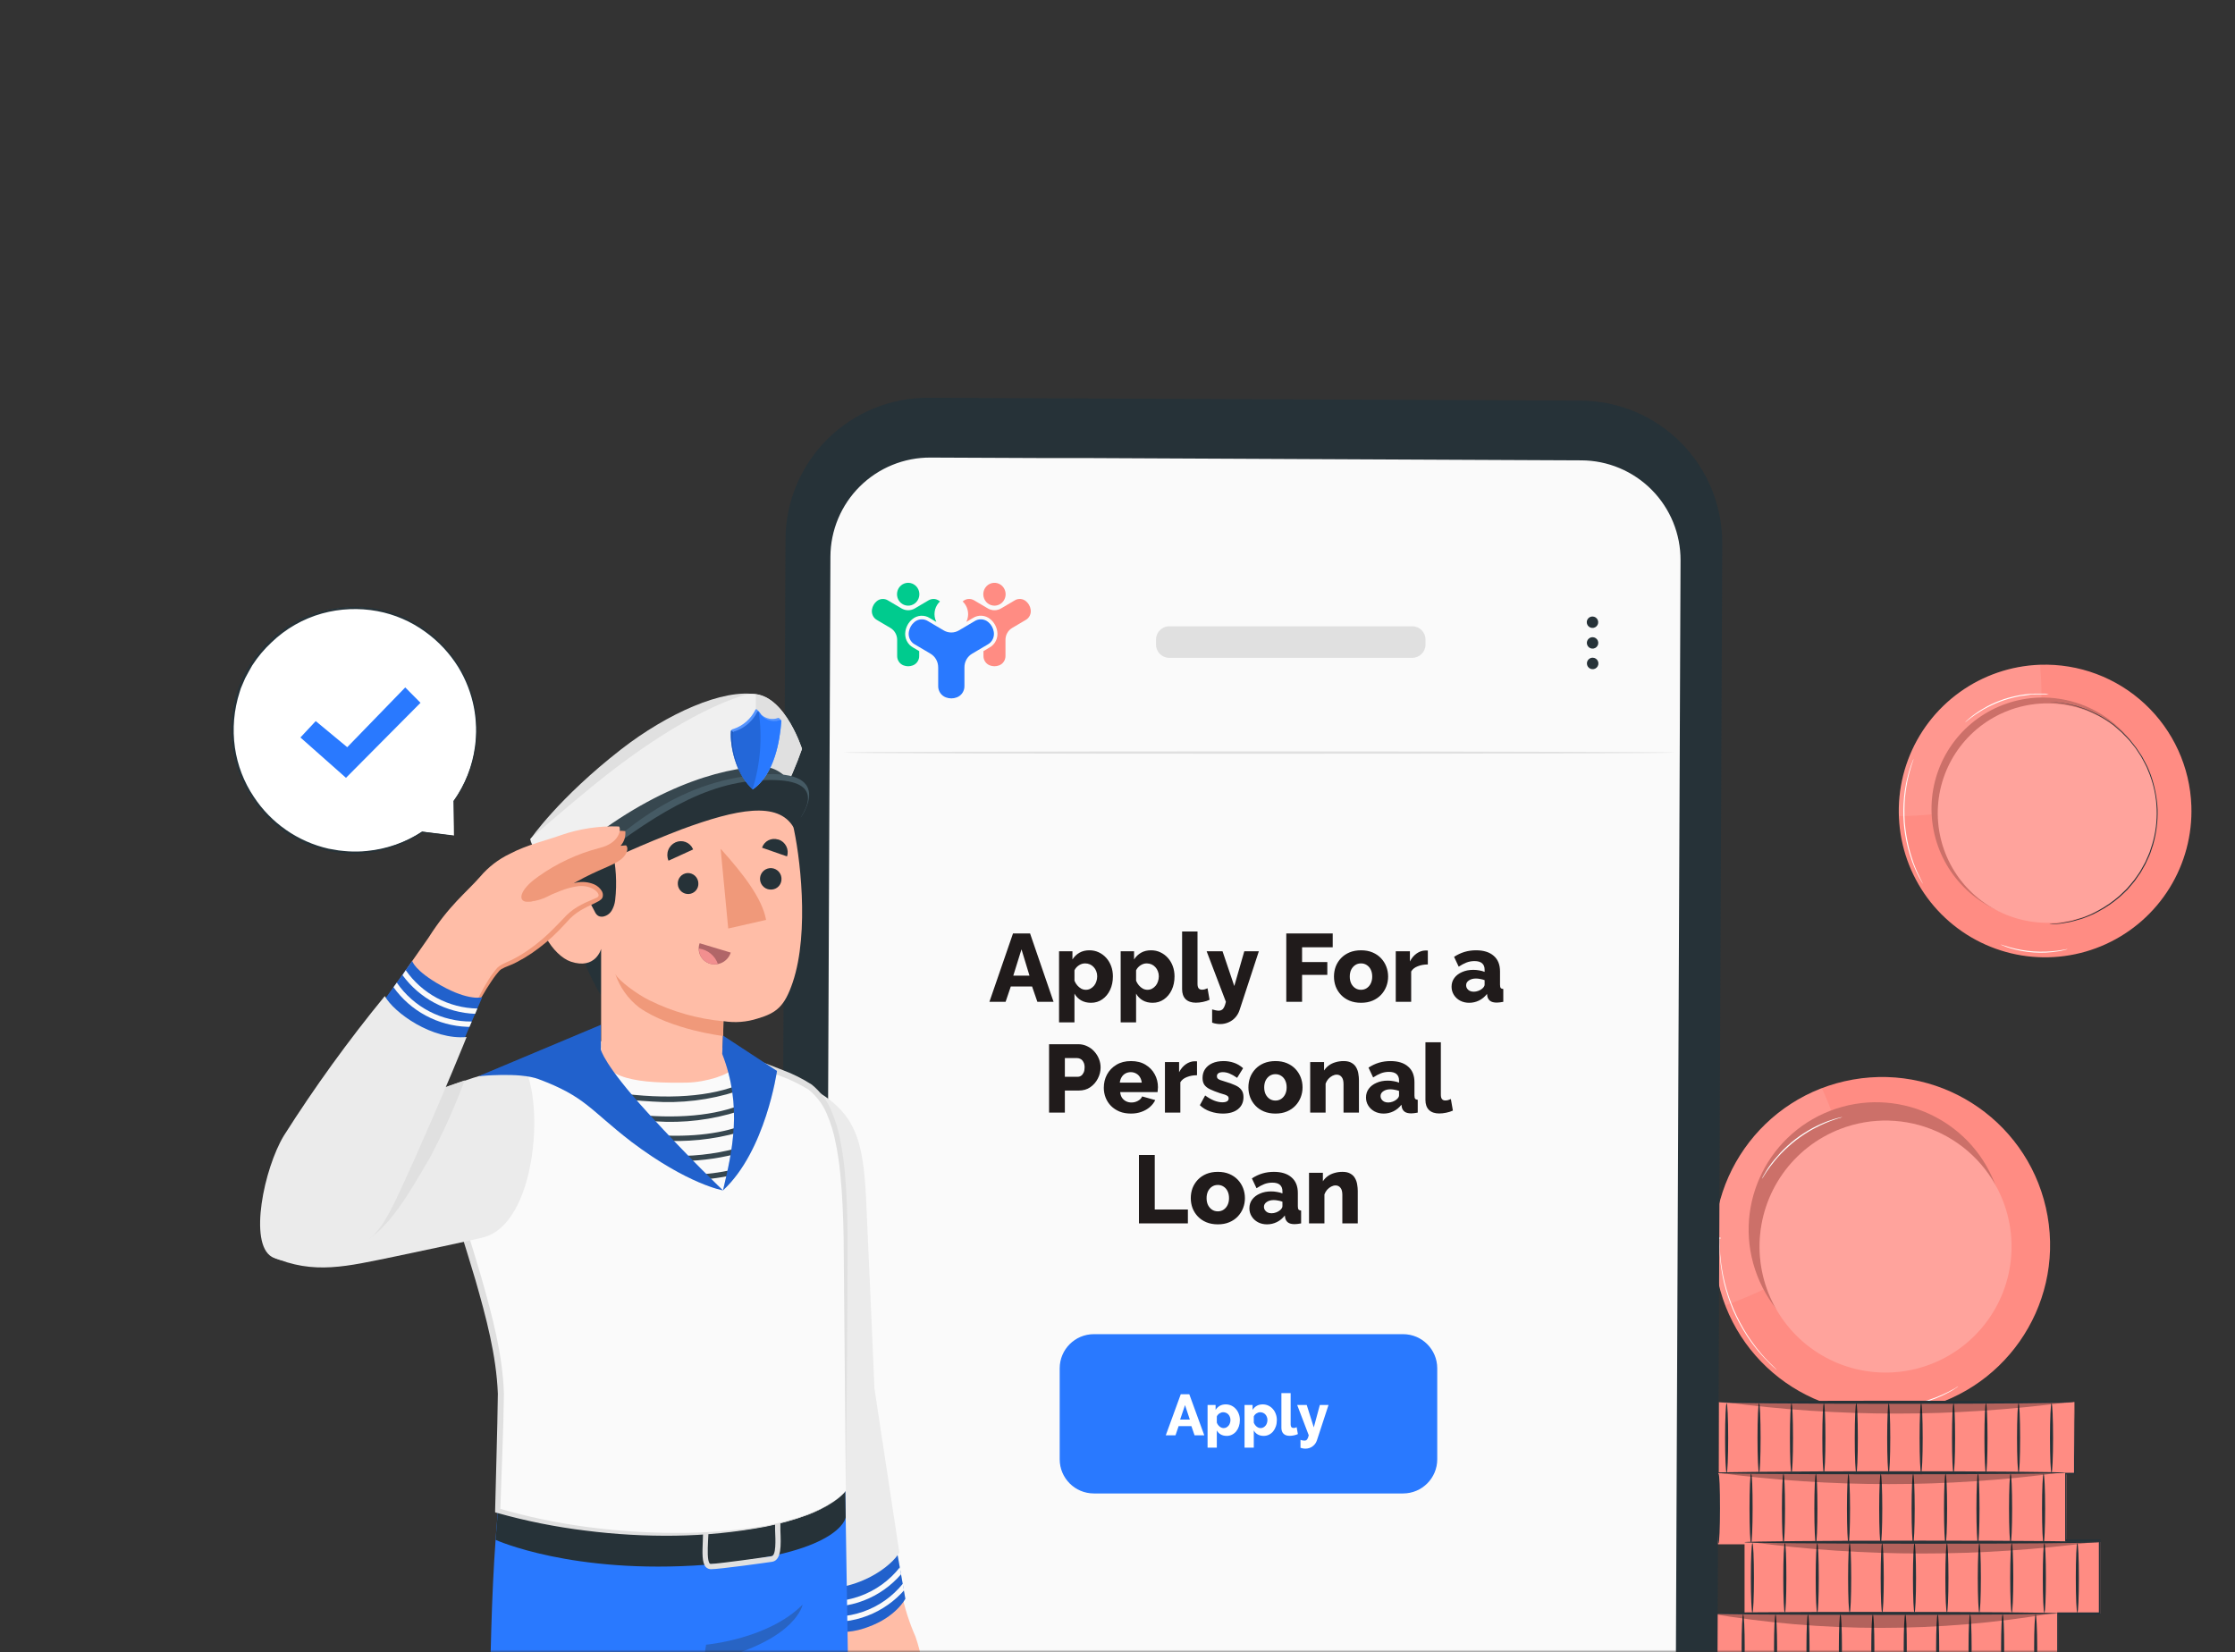 <svg width="464" height="343" viewBox="0 0 464 343" fill="none" xmlns="http://www.w3.org/2000/svg">
<rect x="0" y="0" width="464" height="343" fill="#333333" stroke="none"/>
<mask id="mask0_833_1235" style="mask-type:alpha" maskUnits="userSpaceOnUse" x="0" y="0" width="464" height="343">
<rect width="464" height="343" fill="white"/>
</mask>
<g mask="url(#mask0_833_1235)">
<g clip-path="url(#clip0_833_1235)">
<path d="M396.757 292.846C415.731 289.517 428.414 271.438 425.085 252.464C421.757 233.49 403.677 220.807 384.703 224.135C365.729 227.464 353.046 245.544 356.375 264.518C359.703 283.491 377.783 296.175 396.757 292.846Z" fill="#FF8C83"/>
<g opacity="0.1">
<path d="M378.21 225.918C373.937 227.564 370.03 230.035 366.712 233.191C363.394 236.347 360.731 240.125 358.873 244.31C357.016 248.496 356.002 253.006 355.888 257.583C355.774 262.161 356.563 266.716 358.21 270.988C358.21 270.988 381.48 263.218 383.44 251.888C385.4 240.558 378.21 225.918 378.21 225.918Z" fill="white"/>
</g>
<path d="M399.029 279.963C412.651 274.691 419.419 259.374 414.146 245.753C408.873 232.131 393.556 225.364 379.935 230.636C366.314 235.909 359.546 251.226 364.819 264.847C370.091 278.468 385.408 285.236 399.029 279.963Z" fill="#FF8C83"/>
<g opacity="0.2">
<path d="M399.029 279.963C412.651 274.691 419.419 259.374 414.146 245.753C408.873 232.131 393.556 225.364 379.935 230.636C366.314 235.909 359.546 251.226 364.819 264.847C370.091 278.468 385.408 285.236 399.029 279.963Z" fill="black"/>
</g>
<path d="M415.86 249.398C417.722 254.227 418.111 259.499 416.977 264.548C415.843 269.597 413.236 274.196 409.487 277.764C405.739 281.332 401.016 283.707 395.917 284.59C390.818 285.473 385.572 284.824 380.842 282.725C376.111 280.626 372.11 277.171 369.344 272.797C366.578 268.424 365.171 263.328 365.301 258.155C365.432 252.981 367.094 247.963 370.077 243.734C373.06 239.506 377.23 236.257 382.06 234.398C388.531 231.909 395.727 232.09 402.064 234.903C408.402 237.715 413.364 242.929 415.86 249.398Z" fill="#FF8C83"/>
<g opacity="0.2">
<path d="M415.86 249.398C417.722 254.227 418.111 259.499 416.977 264.548C415.843 269.597 413.236 274.196 409.487 277.764C405.739 281.332 401.016 283.707 395.917 284.59C390.818 285.473 385.572 284.824 380.842 282.725C376.111 280.626 372.11 277.171 369.344 272.797C366.578 268.424 365.171 263.328 365.301 258.155C365.432 252.981 367.094 247.963 370.077 243.734C373.06 239.506 377.23 236.257 382.06 234.398C388.531 231.909 395.727 232.09 402.064 234.903C408.402 237.715 413.364 242.929 415.86 249.398Z" fill="white"/>
</g>
<path d="M368.881 284.408C368.881 284.408 368.791 284.348 368.631 284.218L367.951 283.618C367.601 283.302 367.267 282.968 366.951 282.618C366.571 282.218 366.101 281.788 365.651 281.248L364.931 280.418C364.681 280.128 364.451 279.798 364.191 279.478C363.671 278.838 363.191 278.098 362.661 277.338C361.567 275.648 360.611 273.872 359.801 272.028C359.019 270.171 358.384 268.255 357.901 266.298C357.711 265.388 357.511 264.528 357.401 263.708C357.341 263.298 357.271 262.908 357.231 262.528C357.191 262.148 357.161 261.788 357.121 261.438C357.041 260.738 357.041 260.098 357.021 259.548C356.995 259.072 356.995 258.595 357.021 258.118V257.218C356.982 257.211 356.947 257.189 356.923 257.157C356.899 257.126 356.888 257.086 356.891 257.046C356.895 257.007 356.913 256.97 356.943 256.943C356.972 256.916 357.011 256.901 357.051 256.901C357.09 256.901 357.129 256.916 357.158 256.943C357.188 256.97 357.206 257.007 357.21 257.046C357.214 257.086 357.203 257.126 357.179 257.157C357.155 257.189 357.12 257.211 357.081 257.218C357.081 257.448 357.081 257.748 357.081 258.118C357.081 258.488 357.081 258.988 357.081 259.538C357.081 260.088 357.131 260.728 357.231 261.418C357.231 261.768 357.311 262.128 357.351 262.508C357.391 262.888 357.471 263.268 357.531 263.678C357.651 264.488 357.861 265.338 358.061 266.238C358.541 268.179 359.177 270.079 359.961 271.918C360.764 273.752 361.706 275.52 362.781 277.208C363.301 277.968 363.781 278.708 364.281 279.348C364.531 279.668 364.761 279.998 365.011 280.288L365.711 281.128C366.151 281.668 366.601 282.128 366.981 282.518C367.361 282.908 367.691 283.258 367.981 283.518L368.631 284.148C368.811 284.318 368.891 284.398 368.881 284.408Z" fill="white"/>
<path d="M382.491 231.908C382.235 232.028 381.967 232.122 381.691 232.188C381.369 232.273 381.052 232.377 380.741 232.498C380.371 232.628 379.951 232.758 379.501 232.958C379.051 233.158 378.551 233.338 378.041 233.588C377.531 233.838 376.971 234.108 376.401 234.408C375.176 235.088 374.003 235.856 372.891 236.708C371.788 237.568 370.745 238.504 369.771 239.508C369.331 239.988 368.911 240.428 368.551 240.878C368.191 241.328 367.851 241.738 367.551 242.138C367.251 242.538 367.011 242.888 366.791 243.208C366.571 243.528 366.391 243.808 366.251 244.048C366.113 244.299 365.952 244.537 365.771 244.758C365.881 244.495 366.012 244.241 366.161 243.998C366.315 243.699 366.485 243.409 366.671 243.128C366.881 242.808 367.111 242.418 367.401 242.028C367.691 241.638 368.001 241.188 368.401 240.738C368.801 240.288 369.181 239.828 369.611 239.348C370.584 238.319 371.633 237.367 372.751 236.498C373.88 235.645 375.07 234.877 376.311 234.198C376.891 233.908 377.431 233.618 377.971 233.388C378.511 233.158 378.971 232.958 379.461 232.778C379.951 232.598 380.341 232.478 380.711 232.358C381.081 232.238 381.411 232.148 381.711 232.088C381.967 232.009 382.227 231.949 382.491 231.908Z" fill="white"/>
<path d="M406.571 287.818C406.412 287.964 406.238 288.091 406.051 288.198C405.565 288.526 405.061 288.827 404.541 289.098C401.123 290.943 397.323 291.97 393.441 292.098C392.701 292.098 392.101 292.098 391.681 292.098C391.466 292.097 391.252 292.077 391.041 292.038C391.254 292.016 391.468 292.016 391.681 292.038C392.101 292.038 392.681 292.038 393.431 291.978C395.347 291.853 397.246 291.542 399.101 291.048C400.951 290.541 402.747 289.851 404.461 288.988C405.111 288.658 405.641 288.368 405.991 288.168C406.171 288.032 406.366 287.914 406.571 287.818Z" fill="white"/>
<path d="M356.83 305.978H430.67V291.089H356.83V305.978Z" fill="#FF8C83"/>
<path d="M425.91 291.338C425.74 291.338 425.59 294.578 425.59 298.558C425.59 302.538 425.74 305.778 425.91 305.778C426.08 305.778 426.23 302.548 426.23 298.558C426.23 294.568 426.09 291.338 425.91 291.338Z" fill="#263238"/>
<path d="M419.07 291.338C418.89 291.338 418.75 294.578 418.75 298.558C418.75 302.538 418.89 305.778 419.07 305.778C419.25 305.778 419.39 302.548 419.39 298.558C419.39 294.568 419.24 291.338 419.07 291.338Z" fill="#263238"/>
<path d="M412.3 291.338C412.12 291.338 411.98 294.578 411.98 298.558C411.98 302.538 412.12 305.778 412.3 305.778C412.48 305.778 412.62 302.548 412.62 298.558C412.62 294.568 412.48 291.338 412.3 291.338Z" fill="#263238"/>
<path d="M405.57 291.338C405.39 291.338 405.25 294.578 405.25 298.558C405.25 302.538 405.39 305.778 405.57 305.778C405.75 305.778 405.89 302.548 405.89 298.558C405.89 294.568 405.76 291.338 405.57 291.338Z" fill="#263238"/>
<path d="M398.841 291.338C398.661 291.338 398.521 294.578 398.521 298.558C398.521 302.538 398.661 305.778 398.841 305.778C399.021 305.778 399.161 302.548 399.161 298.558C399.161 294.568 399.021 291.338 398.841 291.338Z" fill="#263238"/>
<path d="M392.111 291.338C391.931 291.338 391.791 294.578 391.791 298.558C391.791 302.538 391.931 305.778 392.111 305.778C392.291 305.778 392.431 302.548 392.431 298.558C392.431 294.568 392.291 291.338 392.111 291.338Z" fill="#263238"/>
<path d="M385.381 291.338C385.201 291.338 385.061 294.578 385.061 298.558C385.061 302.538 385.201 305.778 385.381 305.778C385.561 305.778 385.701 302.548 385.701 298.558C385.701 294.568 385.561 291.338 385.381 291.338Z" fill="#263238"/>
<path d="M378.65 291.338C378.47 291.338 378.33 294.578 378.33 298.558C378.33 302.538 378.47 305.778 378.65 305.778C378.83 305.778 378.97 302.548 378.97 298.558C378.97 294.568 378.83 291.338 378.65 291.338Z" fill="#263238"/>
<path d="M371.922 291.338C371.742 291.338 371.602 294.578 371.602 298.558C371.602 302.538 371.742 305.778 371.922 305.778C372.102 305.778 372.242 302.548 372.242 298.558C372.242 294.568 372.102 291.338 371.922 291.338Z" fill="#263238"/>
<path d="M365.191 291.338C365.011 291.338 364.871 294.578 364.871 298.558C364.871 302.538 365.011 305.778 365.191 305.778C365.371 305.778 365.511 302.548 365.511 298.558C365.511 294.568 365.371 291.338 365.191 291.338Z" fill="#263238"/>
<path d="M358.461 291.338C358.281 291.338 358.141 294.578 358.141 298.558C358.141 302.538 358.281 305.778 358.461 305.778C358.641 305.778 358.781 302.548 358.781 298.558C358.781 294.568 358.631 291.338 358.461 291.338Z" fill="#263238"/>
<g opacity="0.3">
<path d="M429.47 291.108C405.752 294.283 381.718 294.283 358 291.108H429.47Z" fill="black"/>
</g>
<path d="M356.76 291.138C356.76 291.318 373.26 291.458 393.61 291.458C413.96 291.458 430.47 291.318 430.47 291.138C430.47 290.958 413.97 290.818 393.61 290.818C373.25 290.818 356.76 290.958 356.76 291.138Z" fill="#263238"/>
<path d="M355.17 320.629H429.01V305.738H355.17V320.629Z" fill="#FF8C83"/>
<path d="M424.261 305.988C424.081 305.988 423.941 309.218 423.941 313.198C423.941 317.178 424.081 320.418 424.261 320.418C424.441 320.418 424.581 317.188 424.581 313.198C424.581 309.208 424.431 305.988 424.261 305.988Z" fill="#263238"/>
<path d="M417.41 305.988C417.23 305.988 417.09 309.218 417.09 313.198C417.09 317.178 417.23 320.418 417.41 320.418C417.59 320.418 417.73 317.188 417.73 313.198C417.73 309.208 417.59 305.988 417.41 305.988Z" fill="#263238"/>
<path d="M410.64 305.988C410.47 305.988 410.32 309.218 410.32 313.198C410.32 317.178 410.47 320.418 410.64 320.418C410.81 320.418 410.96 317.188 410.96 313.198C410.96 309.208 410.82 305.988 410.64 305.988Z" fill="#263238"/>
<path d="M403.91 305.988C403.73 305.988 403.59 309.218 403.59 313.198C403.59 317.178 403.73 320.418 403.91 320.418C404.09 320.418 404.23 317.188 404.23 313.198C404.23 309.208 404.09 305.988 403.91 305.988Z" fill="#263238"/>
<path d="M397.181 305.988C397.001 305.988 396.861 309.218 396.861 313.198C396.861 317.178 397.001 320.418 397.181 320.418C397.361 320.418 397.501 317.188 397.501 313.198C397.501 309.208 397.361 305.988 397.181 305.988Z" fill="#263238"/>
<path d="M390.451 305.988C390.271 305.988 390.131 309.218 390.131 313.198C390.131 317.178 390.271 320.418 390.451 320.418C390.631 320.418 390.771 317.188 390.771 313.198C390.771 309.208 390.631 305.988 390.451 305.988Z" fill="#263238"/>
<path d="M383.761 305.988C383.581 305.988 383.441 309.218 383.441 313.198C383.441 317.178 383.581 320.418 383.761 320.418C383.941 320.418 384.081 317.188 384.081 313.198C384.081 309.208 383.901 305.988 383.761 305.988Z" fill="#263238"/>
<path d="M376.99 305.988C376.81 305.988 376.67 309.218 376.67 313.198C376.67 317.178 376.81 320.418 376.99 320.418C377.17 320.418 377.31 317.188 377.31 313.198C377.31 309.208 377.17 305.988 376.99 305.988Z" fill="#263238"/>
<path d="M370.261 305.988C370.081 305.988 369.941 309.218 369.941 313.198C369.941 317.178 370.081 320.418 370.261 320.418C370.441 320.418 370.581 317.188 370.581 313.198C370.581 309.208 370.441 305.988 370.261 305.988Z" fill="#263238"/>
<path d="M363.531 305.988C363.351 305.988 363.211 309.218 363.211 313.198C363.211 317.178 363.351 320.418 363.531 320.418C363.711 320.418 363.851 317.188 363.851 313.198C363.851 309.208 363.761 305.988 363.531 305.988Z" fill="#263238"/>
<path d="M356.761 305.988C356.581 305.988 356.441 309.218 356.441 313.198C356.441 317.178 356.581 320.418 356.761 320.418C356.941 320.418 357.081 317.188 357.081 313.198C357.081 309.208 356.981 305.988 356.761 305.988Z" fill="#263238"/>
<g opacity="0.3">
<path d="M427.82 305.748C404.099 308.923 380.061 308.923 356.34 305.748H427.82Z" fill="black"/>
</g>
<path d="M355.141 305.778C355.141 305.958 371.641 306.098 392.001 306.098C412.361 306.098 428.851 305.958 428.851 305.778C428.851 305.598 412.361 305.458 392.001 305.458C371.641 305.458 355.141 305.658 355.141 305.778Z" fill="#263238"/>
<path d="M362.181 335.038H436.021V320.148H362.181V335.038Z" fill="#FF8C83"/>
<path d="M431.271 320.388C431.091 320.388 430.951 323.628 430.951 327.608C430.951 331.588 431.091 334.828 431.271 334.828C431.451 334.828 431.591 331.598 431.591 327.608C431.591 323.618 431.441 320.388 431.271 320.388Z" fill="#263238"/>
<path d="M424.422 320.388C424.242 320.388 424.102 323.628 424.102 327.608C424.102 331.588 424.242 334.828 424.422 334.828C424.602 334.828 424.742 331.598 424.742 327.608C424.742 323.618 424.602 320.388 424.422 320.388Z" fill="#263238"/>
<path d="M417.65 320.388C417.48 320.388 417.33 323.628 417.33 327.608C417.33 331.588 417.48 334.828 417.65 334.828C417.82 334.828 417.97 331.598 417.97 327.608C417.97 323.618 417.83 320.388 417.65 320.388Z" fill="#263238"/>
<path d="M410.922 320.388C410.752 320.388 410.602 323.628 410.602 327.608C410.602 331.588 410.752 334.828 410.922 334.828C411.092 334.828 411.242 331.598 411.242 327.608C411.242 323.618 411.102 320.388 410.922 320.388Z" fill="#263238"/>
<path d="M404.191 320.388C404.021 320.388 403.871 323.628 403.871 327.608C403.871 331.588 404.021 334.828 404.191 334.828C404.361 334.828 404.511 331.598 404.511 327.608C404.511 323.618 404.371 320.388 404.191 320.388Z" fill="#263238"/>
<path d="M397.461 320.388C397.291 320.388 397.141 323.628 397.141 327.608C397.141 331.588 397.291 334.828 397.461 334.828C397.631 334.828 397.781 331.598 397.781 327.608C397.781 323.618 397.641 320.388 397.461 320.388Z" fill="#263238"/>
<path d="M390.761 320.388C390.581 320.388 390.441 323.628 390.441 327.608C390.441 331.588 390.581 334.828 390.761 334.828C390.941 334.828 391.081 331.598 391.081 327.608C391.081 323.618 390.911 320.388 390.761 320.388Z" fill="#263238"/>
<path d="M384 320.388C383.82 320.388 383.68 323.628 383.68 327.608C383.68 331.588 383.82 334.828 384 334.828C384.18 334.828 384.32 331.598 384.32 327.608C384.32 323.618 384.18 320.388 384 320.388Z" fill="#263238"/>
<path d="M377.271 320.388C377.091 320.388 376.951 323.628 376.951 327.608C376.951 331.588 377.091 334.828 377.271 334.828C377.451 334.828 377.591 331.598 377.591 327.608C377.591 323.618 377.451 320.388 377.271 320.388Z" fill="#263238"/>
<path d="M370.541 320.388C370.361 320.388 370.221 323.628 370.221 327.608C370.221 331.588 370.361 334.828 370.541 334.828C370.721 334.828 370.861 331.598 370.861 327.608C370.861 323.618 370.761 320.388 370.541 320.388Z" fill="#263238"/>
<path d="M363.81 320.388C363.63 320.388 363.49 323.628 363.49 327.608C363.49 331.588 363.63 334.828 363.81 334.828C363.99 334.828 364.13 331.598 364.13 327.608C364.13 323.618 363.99 320.388 363.81 320.388Z" fill="#263238"/>
<g opacity="0.3">
<path d="M434.832 320.158C411.111 323.333 387.072 323.333 363.352 320.158H434.832Z" fill="black"/>
</g>
<path d="M362.15 320.188C362.15 320.368 378.65 320.508 399.01 320.508C419.37 320.508 435.86 320.368 435.86 320.188C435.86 320.008 419.37 319.868 399.01 319.868C378.65 319.868 362.15 320.018 362.15 320.188Z" fill="#263238"/>
<path d="M353.531 349.249H427.371V334.928H353.531V349.249Z" fill="#FF8C83"/>
<path d="M422.621 335.168C422.441 335.168 422.301 338.268 422.301 342.108C422.301 345.948 422.441 349.048 422.621 349.048C422.801 349.048 422.941 345.938 422.941 342.108C422.941 338.278 422.761 335.168 422.621 335.168Z" fill="#263238"/>
<path d="M415.761 335.168C415.581 335.168 415.441 338.268 415.441 342.108C415.441 345.948 415.581 349.048 415.761 349.048C415.941 349.048 416.081 345.938 416.081 342.108C416.081 338.278 415.951 335.168 415.761 335.168Z" fill="#263238"/>
<path d="M409 335.168C408.83 335.168 408.68 338.268 408.68 342.108C408.68 345.948 408.83 349.048 409 349.048C409.17 349.048 409.32 345.938 409.32 342.108C409.32 338.278 409.18 335.168 409 335.168Z" fill="#263238"/>
<path d="M402.271 335.168C402.101 335.168 401.951 338.268 401.951 342.108C401.951 345.948 402.101 349.048 402.271 349.048C402.441 349.048 402.591 345.938 402.591 342.108C402.591 338.278 402.451 335.168 402.271 335.168Z" fill="#263238"/>
<path d="M395.541 335.168C395.371 335.168 395.221 338.268 395.221 342.108C395.221 345.948 395.371 349.048 395.541 349.048C395.711 349.048 395.861 345.938 395.861 342.108C395.861 338.278 395.761 335.168 395.541 335.168Z" fill="#263238"/>
<path d="M388.81 335.168C388.63 335.168 388.49 338.268 388.49 342.108C388.49 345.948 388.63 349.048 388.81 349.048C388.99 349.048 389.13 345.938 389.13 342.108C389.13 338.278 388.99 335.168 388.81 335.168Z" fill="#263238"/>
<path d="M382.08 335.168C381.9 335.168 381.76 338.268 381.76 342.108C381.76 345.948 381.9 349.048 382.08 349.048C382.26 349.048 382.4 345.938 382.4 342.108C382.4 338.278 382.26 335.168 382.08 335.168Z" fill="#263238"/>
<path d="M375.351 335.168C375.171 335.168 375.031 338.268 375.031 342.108C375.031 345.948 375.171 349.048 375.351 349.048C375.531 349.048 375.671 345.938 375.671 342.108C375.671 338.278 375.531 335.168 375.351 335.168Z" fill="#263238"/>
<path d="M368.621 335.168C368.441 335.168 368.301 338.268 368.301 342.108C368.301 345.948 368.441 349.048 368.621 349.048C368.801 349.048 368.941 345.938 368.941 342.108C368.941 338.278 368.761 335.168 368.621 335.168Z" fill="#263238"/>
<path d="M361.89 335.168C361.71 335.168 361.57 338.268 361.57 342.108C361.57 345.948 361.71 349.048 361.89 349.048C362.07 349.048 362.21 345.938 362.21 342.108C362.21 338.278 362.07 335.168 361.89 335.168Z" fill="#263238"/>
<path d="M355.16 335.168C354.98 335.168 354.84 338.268 354.84 342.108C354.84 345.948 354.98 349.048 355.16 349.048C355.34 349.048 355.48 345.938 355.48 342.108C355.48 338.278 355.34 335.168 355.16 335.168Z" fill="#263238"/>
<g opacity="0.3">
<path d="M426.181 334.938C402.527 338.998 378.355 338.998 354.701 334.938H426.181Z" fill="black"/>
</g>
<path d="M353.5 334.968C353.5 335.148 370 335.288 390.36 335.288C410.72 335.288 427.21 335.148 427.21 334.968C427.21 334.788 410.76 334.658 390.36 334.658C369.96 334.658 353.5 334.788 353.5 334.968Z" fill="#263238"/>
<path d="M427.89 377.658C427.89 377.658 427.89 377.578 427.89 377.418C427.89 377.258 427.89 376.988 427.89 376.698C427.89 376.028 427.89 375.098 427.89 373.908C427.89 371.448 427.84 367.908 427.81 363.538V363.378H427.97H432.04L431.87 363.558C431.87 359.368 431.87 354.558 431.87 349.228L432.09 349.448H427.09V349.218C427.09 344.788 427.09 339.988 427.09 335.008V334.768H435.98L435.74 335.008C435.74 329.708 435.74 324.618 435.74 319.838L435.96 320.068H428.74V319.848C428.74 314.668 428.74 309.988 428.74 305.968V305.788H430.74L430.58 305.958C430.58 301.338 430.58 297.638 430.58 295.058C430.58 293.808 430.58 292.828 430.58 292.128C430.58 291.808 430.58 291.568 430.58 291.368C430.571 291.282 430.571 291.195 430.58 291.108C430.592 291.195 430.592 291.282 430.58 291.368C430.58 291.558 430.58 291.808 430.58 292.128C430.58 292.828 430.58 293.798 430.65 295.048C430.65 297.638 430.76 301.338 430.84 305.948V306.118H428.84L429.01 305.948C429.01 309.948 429.01 314.648 429.06 319.828L428.84 319.618H435.84H436.07V319.848C436.07 324.628 436.07 329.718 436.07 335.018V335.258H427.17L427.42 335.018C427.42 340.018 427.42 344.798 427.42 349.228L427.19 348.998H432.19V349.218C432.19 354.518 432.19 359.358 432.19 363.548V363.728H427.94L428.1 363.568C428.1 367.958 428.05 371.478 428.03 373.938C428.03 375.128 428.03 376.058 428.03 376.728C428.03 377.018 428.03 377.258 428.03 377.448C427.995 377.526 427.948 377.597 427.89 377.658Z" fill="#263238"/>
<path d="M454.941 167.318C455.151 173.323 453.575 179.255 450.414 184.364C447.253 189.474 442.647 193.531 437.18 196.023C431.713 198.515 425.63 199.33 419.7 198.365C413.769 197.4 408.258 194.698 403.864 190.601C399.469 186.504 396.387 181.196 395.009 175.348C393.631 169.5 394.018 163.375 396.121 157.746C398.224 152.118 401.948 147.24 406.824 143.728C411.699 140.217 417.506 138.23 423.511 138.018C431.564 137.738 439.398 140.667 445.292 146.161C451.186 151.655 454.657 159.266 454.941 167.318Z" fill="#FF8C83"/>
<g opacity="0.1">
<path d="M423.51 138.018C415.458 138.303 407.849 141.773 402.356 147.668C396.863 153.562 393.937 161.397 394.22 169.448C394.22 169.448 415.58 169.658 420.41 160.878C425.24 152.098 423.51 138.018 423.51 138.018Z" fill="white"/>
</g>
<path d="M447.16 167.108C447.319 171.672 446.122 176.181 443.719 180.064C441.316 183.947 437.816 187.03 433.661 188.924C429.506 190.818 424.883 191.438 420.376 190.704C415.868 189.971 411.68 187.918 408.34 184.804C405 181.69 402.658 177.656 401.61 173.211C400.562 168.767 400.856 164.111 402.454 159.834C404.052 155.556 406.883 151.848 410.588 149.179C414.293 146.51 418.707 144.999 423.27 144.838C426.301 144.732 429.324 145.223 432.165 146.284C435.006 147.346 437.61 148.956 439.829 151.024C442.047 153.092 443.836 155.577 445.094 158.337C446.352 161.097 447.054 164.077 447.16 167.108Z" fill="#FF8C83"/>
<g opacity="0.2">
<path d="M447.16 167.108C447.319 171.672 446.122 176.181 443.719 180.064C441.316 183.947 437.816 187.03 433.661 188.924C429.506 190.818 424.883 191.438 420.376 190.704C415.868 189.971 411.68 187.918 408.34 184.804C405 181.69 402.658 177.656 401.61 173.211C400.562 168.767 400.856 164.111 402.454 159.834C404.052 155.556 406.883 151.848 410.588 149.179C414.293 146.51 418.707 144.999 423.27 144.838C426.301 144.732 429.324 145.223 432.165 146.284C435.006 147.346 437.61 148.956 439.829 151.024C442.047 153.092 443.836 155.577 445.094 158.337C446.352 161.097 447.054 164.077 447.16 167.108Z" fill="black"/>
</g>
<path d="M447.84 168.048C447.992 172.55 446.805 176.996 444.431 180.823C442.056 184.651 438.6 187.689 434.5 189.553C430.399 191.417 425.838 192.023 421.393 191.295C416.948 190.568 412.818 188.539 409.526 185.464C406.234 182.39 403.927 178.409 402.897 174.024C401.867 169.639 402.16 165.047 403.739 160.829C405.318 156.61 408.112 152.955 411.768 150.324C415.424 147.693 419.778 146.205 424.28 146.048C427.272 145.944 430.255 146.431 433.059 147.48C435.863 148.53 438.432 150.122 440.62 152.165C442.808 154.208 444.572 156.663 445.811 159.388C447.05 162.114 447.739 165.056 447.84 168.048Z" fill="#FF8C83"/>
<g opacity="0.2">
<path d="M447.84 168.048C447.992 172.55 446.805 176.996 444.431 180.823C442.056 184.651 438.6 187.689 434.5 189.553C430.399 191.417 425.838 192.023 421.393 191.295C416.948 190.568 412.818 188.539 409.526 185.464C406.234 182.39 403.927 178.409 402.897 174.024C401.867 169.639 402.16 165.047 403.739 160.829C405.318 156.61 408.112 152.955 411.768 150.324C415.424 147.693 419.778 146.205 424.28 146.048C427.272 145.944 430.255 146.431 433.059 147.48C435.863 148.53 438.432 150.122 440.62 152.165C442.808 154.208 444.572 156.663 445.811 159.388C447.05 162.114 447.739 165.056 447.84 168.048Z" fill="white"/>
</g>
<path d="M425.461 191.858H425.651L426.191 191.798L427.081 191.718C427.488 191.691 427.893 191.634 428.291 191.548L429.791 191.258C430.08 191.207 430.364 191.134 430.641 191.038L431.541 190.768C431.88 190.683 432.214 190.58 432.541 190.458L433.541 190.058C433.881 189.908 434.241 189.788 434.541 189.608L435.611 189.048C437.182 188.196 438.654 187.173 440.001 185.998L441.051 184.998C441.231 184.828 441.411 184.658 441.581 184.478L442.081 183.888C442.401 183.498 442.761 183.108 443.081 182.688C443.401 182.268 443.691 181.818 444.001 181.378L444.231 181.038C444.307 180.925 444.377 180.809 444.441 180.688L444.841 179.968L445.251 179.238C445.387 178.99 445.508 178.732 445.611 178.468C445.831 177.948 446.081 177.468 446.291 176.898L446.831 175.228C448.216 170.526 448.04 165.502 446.331 160.908C446.111 160.355 445.891 159.815 445.671 159.288C445.431 158.758 445.141 158.288 444.881 157.758C444.76 157.503 444.624 157.256 444.471 157.018C444.321 156.788 444.171 156.548 444.011 156.318L443.561 155.628L443.331 155.288L443.081 154.978L442.081 153.728C441.741 153.328 441.361 152.968 441.001 152.598L440.471 152.048L439.901 151.558L438.781 150.558C437.354 149.481 435.811 148.565 434.181 147.828L433.091 147.338C432.731 147.188 432.361 147.088 432.011 146.968L431.011 146.628C430.681 146.518 430.341 146.468 430.011 146.388L429.091 146.188C428.809 146.113 428.522 146.059 428.231 146.028L426.711 145.838C426.31 145.785 425.906 145.758 425.501 145.758H424.601H424.051H423.861H425.501C425.909 145.747 426.316 145.764 426.721 145.808L428.251 145.978C428.541 146.011 428.828 146.061 429.111 146.128L430.041 146.328C430.351 146.408 430.691 146.448 431.041 146.558L432.041 146.888C432.391 147.018 432.761 147.108 433.121 147.258L434.231 147.738C435.874 148.474 437.43 149.39 438.871 150.468L440.011 151.468C440.201 151.628 440.401 151.788 440.581 151.958L441.121 152.508C441.481 152.878 441.871 153.238 442.211 153.638L443.211 154.898L443.471 155.218L443.701 155.558C443.851 155.788 444.011 156.018 444.161 156.258L444.631 156.958C444.791 157.188 444.901 157.458 445.041 157.708C445.301 158.208 445.591 158.708 445.841 159.238C446.091 159.768 446.281 160.328 446.511 160.878C447.335 163.192 447.814 165.615 447.931 168.068C447.991 170.528 447.681 172.982 447.011 175.348C446.831 175.908 446.641 176.468 446.461 177.018C446.281 177.568 446.001 178.088 445.771 178.608C445.666 178.875 445.545 179.135 445.411 179.388L445.001 180.118L444.591 180.848L444.381 181.208L444.141 181.538L443.221 182.868C442.901 183.288 442.541 183.678 442.221 184.068L441.721 184.658L441.181 185.188L440.111 186.188C438.751 187.37 437.262 188.393 435.671 189.238L434.601 189.798C434.251 189.968 433.881 190.088 433.541 190.238L432.541 190.638C432.214 190.756 431.88 190.856 431.541 190.938L430.631 191.208C430.352 191.295 430.068 191.365 429.781 191.418L428.271 191.688C427.869 191.765 427.461 191.811 427.051 191.828L426.161 191.898H425.611L425.461 191.858Z" fill="#263238"/>
<path d="M399.221 183.528C399.221 183.528 399.161 183.458 399.071 183.298L398.681 182.618C398.511 182.328 398.311 181.958 398.101 181.518C397.891 181.078 397.641 180.588 397.421 180.018C397.311 179.728 397.191 179.438 397.061 179.128C396.931 178.818 396.841 178.488 396.721 178.128C396.471 177.448 396.281 176.708 396.071 175.928C395.201 172.521 394.937 168.987 395.291 165.488C395.381 164.688 395.461 163.918 395.611 163.218C395.671 162.858 395.721 162.518 395.801 162.218C395.881 161.918 395.951 161.578 396.031 161.278C396.151 160.688 396.341 160.158 396.471 159.698C396.601 159.238 396.751 158.838 396.881 158.518C397.011 158.198 397.091 157.978 397.161 157.788C397.189 157.7 397.23 157.616 397.281 157.538C397.267 157.631 397.244 157.721 397.211 157.808C397.141 157.998 397.061 158.248 396.961 158.548C396.861 158.848 396.721 159.268 396.601 159.728C396.481 160.188 396.301 160.728 396.181 161.318C396.114 161.618 396.044 161.928 395.971 162.248C395.901 162.578 395.861 162.918 395.791 163.248C395.661 163.948 395.591 164.708 395.491 165.508C395.348 167.245 395.331 168.99 395.441 170.728C395.588 172.464 395.865 174.185 396.271 175.878C396.481 176.648 396.661 177.388 396.901 178.068C397.011 178.408 397.111 178.738 397.231 179.068L397.571 179.958C397.781 180.528 398.021 181.018 398.221 181.458C398.421 181.898 398.601 182.278 398.761 182.578L399.111 183.278C399.159 183.356 399.196 183.441 399.221 183.528Z" fill="white"/>
<path d="M425.34 144.168C425.09 144.194 424.839 144.194 424.59 144.168C424.36 144.168 424.06 144.168 423.73 144.168C423.4 144.168 423 144.168 422.58 144.168C422.16 144.168 421.69 144.168 421.19 144.278C420.69 144.388 420.19 144.408 419.61 144.488C418.411 144.705 417.228 145.002 416.07 145.378C414.914 145.775 413.788 146.253 412.7 146.808C412.21 147.078 411.7 147.318 411.31 147.588C410.92 147.858 410.49 148.098 410.14 148.338C409.79 148.578 409.48 148.808 409.21 149.008C408.94 149.208 408.7 149.388 408.52 149.538C408.341 149.711 408.143 149.862 407.93 149.988C408.094 149.806 408.271 149.636 408.46 149.478C408.64 149.308 408.86 149.118 409.13 148.908C409.4 148.698 409.69 148.448 410.05 148.208C410.41 147.968 410.78 147.688 411.21 147.428C411.64 147.168 412.11 146.898 412.6 146.618C413.692 146.052 414.825 145.567 415.99 145.168C417.16 144.788 418.356 144.494 419.57 144.288C420.14 144.208 420.67 144.118 421.17 144.088C421.67 144.058 422.17 144.018 422.57 144.008C422.97 143.998 423.39 144.008 423.73 144.008C424.07 144.008 424.36 144.008 424.6 144.008L425.34 144.168Z" fill="white"/>
<path d="M429.281 197.048C429.109 197.117 428.932 197.171 428.751 197.208C428.257 197.341 427.756 197.445 427.251 197.518C425.599 197.788 423.921 197.869 422.251 197.758C420.555 197.647 418.877 197.341 417.251 196.848C416.641 196.648 416.141 196.478 415.811 196.328C415.634 196.267 415.464 196.19 415.301 196.098C415.486 196.125 415.668 196.176 415.841 196.248C416.181 196.368 416.681 196.518 417.301 196.688C418.912 197.136 420.563 197.421 422.231 197.538C423.899 197.646 425.574 197.589 427.231 197.368C427.871 197.278 428.381 197.188 428.741 197.128C428.916 197.077 429.098 197.05 429.281 197.048Z" fill="white"/>
<path d="M326.461 481.83L191.011 481.18C183.186 481.143 175.696 478 170.189 472.441C164.681 466.883 161.606 459.365 161.641 451.54L163.071 111.98C163.088 108.1 163.87 104.261 165.371 100.684C166.873 97.106 169.066 93.86 171.823 91.13C174.581 88.4 177.849 86.241 181.442 84.776C185.035 83.31 188.881 82.568 192.761 82.59L328.171 83.18C335.994 83.217 343.482 86.359 348.99 91.915C354.497 97.471 357.573 104.987 357.541 112.81L356.111 452.41C356.1 456.29 355.325 460.13 353.828 463.709C352.332 467.289 350.143 470.538 347.389 473.271C344.635 476.004 341.369 478.167 337.778 479.635C334.186 481.104 330.341 481.85 326.461 481.83Z" fill="#263238"/>
<path d="M328.32 95.58L302.1 95.46L225.39 95.1H216.16L193.16 95C190.446 94.987 187.756 95.509 185.244 96.535C182.732 97.562 180.446 99.074 178.518 100.984C176.591 102.894 175.058 105.166 174.008 107.669C172.958 110.171 172.412 112.856 172.4 115.57L171 447.05C170.988 449.763 171.511 452.452 172.538 454.963C173.566 457.474 175.078 459.759 176.988 461.685C178.898 463.612 181.169 465.144 183.671 466.193C186.173 467.242 188.857 467.788 191.57 467.8L326.76 468.42C329.474 468.429 332.163 467.904 334.674 466.873C337.185 465.843 339.468 464.328 341.393 462.415C343.318 460.502 344.848 458.228 345.894 455.724C346.94 453.22 347.482 450.534 347.49 447.82L348.89 116.34C348.903 113.626 348.382 110.936 347.355 108.424C346.328 105.912 344.816 103.626 342.906 101.699C340.996 99.771 338.725 98.238 336.222 97.188C333.719 96.138 331.034 95.592 328.32 95.58Z" fill="#FAFAFA"/>
<path d="M291.29 277H227.09C223.174 277 220 280.174 220 284.09V302.98C220 306.896 223.174 310.07 227.09 310.07H291.29C295.206 310.07 298.38 306.896 298.38 302.98V284.09C298.38 280.174 295.206 277 291.29 277Z" fill="#2979FF"/>
<path d="M245.132 289.48H246.908L250.016 298H248L247.34 296.092H244.688L244.04 298H242.024L245.132 289.48ZM247.016 294.736L246.02 291.724L245 294.736H247.016ZM254.683 298.12C254.203 298.12 253.787 298.02 253.435 297.82C253.083 297.62 252.811 297.34 252.619 296.98V300.556H250.699V291.7H252.367V292.72C252.599 292.36 252.887 292.08 253.231 291.88C253.583 291.68 253.999 291.58 254.479 291.58C254.903 291.58 255.291 291.664 255.643 291.832C256.003 292 256.311 292.232 256.567 292.528C256.831 292.816 257.035 293.16 257.179 293.56C257.331 293.952 257.407 294.376 257.407 294.832C257.407 295.304 257.339 295.74 257.203 296.14C257.067 296.54 256.879 296.888 256.639 297.184C256.399 297.472 256.111 297.7 255.775 297.868C255.439 298.036 255.075 298.12 254.683 298.12ZM254.035 296.5C254.243 296.5 254.431 296.456 254.599 296.368C254.775 296.272 254.927 296.148 255.055 295.996C255.183 295.844 255.279 295.668 255.343 295.468C255.415 295.26 255.451 295.044 255.451 294.82C255.451 294.588 255.411 294.376 255.331 294.184C255.259 293.984 255.155 293.812 255.019 293.668C254.891 293.524 254.731 293.412 254.539 293.332C254.355 293.252 254.155 293.212 253.939 293.212C253.675 293.212 253.419 293.292 253.171 293.452C252.931 293.604 252.747 293.812 252.619 294.076V295.372C252.747 295.692 252.939 295.96 253.195 296.176C253.459 296.392 253.739 296.5 254.035 296.5ZM262.359 298.12C261.879 298.12 261.463 298.02 261.111 297.82C260.759 297.62 260.487 297.34 260.295 296.98V300.556H258.375V291.7H260.043V292.72C260.275 292.36 260.563 292.08 260.907 291.88C261.259 291.68 261.675 291.58 262.155 291.58C262.579 291.58 262.967 291.664 263.319 291.832C263.679 292 263.987 292.232 264.243 292.528C264.507 292.816 264.711 293.16 264.855 293.56C265.007 293.952 265.083 294.376 265.083 294.832C265.083 295.304 265.015 295.74 264.879 296.14C264.743 296.54 264.555 296.888 264.315 297.184C264.075 297.472 263.787 297.7 263.451 297.868C263.115 298.036 262.751 298.12 262.359 298.12ZM261.711 296.5C261.919 296.5 262.107 296.456 262.275 296.368C262.451 296.272 262.603 296.148 262.731 295.996C262.859 295.844 262.955 295.668 263.019 295.468C263.091 295.26 263.127 295.044 263.127 294.82C263.127 294.588 263.087 294.376 263.007 294.184C262.935 293.984 262.831 293.812 262.695 293.668C262.567 293.524 262.407 293.412 262.215 293.332C262.031 293.252 261.831 293.212 261.615 293.212C261.351 293.212 261.095 293.292 260.847 293.452C260.607 293.604 260.423 293.812 260.295 294.076V295.372C260.423 295.692 260.615 295.96 260.871 296.176C261.135 296.392 261.415 296.5 261.711 296.5ZM266.027 289.24H267.947V295.756C267.947 296.236 268.151 296.476 268.559 296.476C268.655 296.476 268.759 296.464 268.871 296.44C268.991 296.408 269.099 296.364 269.195 296.308L269.447 297.748C269.207 297.86 268.931 297.948 268.619 298.012C268.307 298.076 268.015 298.108 267.743 298.108C267.191 298.108 266.767 297.964 266.471 297.676C266.175 297.388 266.027 296.972 266.027 296.428V289.24ZM269.989 298.948C270.149 299.004 270.297 299.044 270.433 299.068C270.577 299.092 270.705 299.104 270.817 299.104C271.049 299.104 271.229 299.024 271.357 298.864C271.485 298.704 271.601 298.416 271.705 298L269.305 291.7H271.285L272.749 296.356L274.009 291.7H275.809L273.409 299.02C273.241 299.54 272.941 299.96 272.509 300.28C272.077 300.608 271.565 300.772 270.973 300.772C270.813 300.772 270.649 300.756 270.481 300.724C270.321 300.7 270.157 300.656 269.989 300.592V298.948Z" fill="white"/>
<path d="M210.307 193.8H213.847L218.727 208H215.367L214.267 204.82H209.847L208.767 208H205.407L210.307 193.8ZM213.727 202.56L212.067 197.1L210.367 202.56H213.727ZM226.506 208.2C225.719 208.2 225.032 208.033 224.446 207.7C223.859 207.353 223.399 206.887 223.066 206.3V212.26H219.866V197.5H222.646V199.2C223.032 198.6 223.519 198.133 224.106 197.8C224.692 197.467 225.379 197.3 226.166 197.3C226.872 197.3 227.519 197.44 228.106 197.72C228.706 198 229.226 198.387 229.666 198.88C230.106 199.373 230.446 199.947 230.686 200.6C230.926 201.253 231.046 201.96 231.046 202.72C231.046 203.76 230.852 204.693 230.466 205.52C230.079 206.347 229.539 207 228.846 207.48C228.166 207.96 227.386 208.2 226.506 208.2ZM225.426 205.5C225.772 205.5 226.086 205.427 226.366 205.28C226.659 205.12 226.912 204.913 227.126 204.66C227.339 204.407 227.499 204.113 227.606 203.78C227.726 203.433 227.786 203.073 227.786 202.7C227.786 202.313 227.719 201.96 227.586 201.64C227.466 201.32 227.292 201.04 227.066 200.8C226.839 200.547 226.572 200.353 226.266 200.22C225.959 200.087 225.626 200.02 225.266 200.02C225.052 200.02 224.832 200.053 224.606 200.12C224.392 200.187 224.186 200.287 223.986 200.42C223.799 200.54 223.626 200.687 223.466 200.86C223.306 201.033 223.172 201.233 223.066 201.46V203.62C223.212 203.98 223.406 204.3 223.646 204.58C223.886 204.86 224.159 205.087 224.466 205.26C224.772 205.42 225.092 205.5 225.426 205.5ZM239.299 208.2C238.512 208.2 237.825 208.033 237.239 207.7C236.652 207.353 236.192 206.887 235.859 206.3V212.26H232.659V197.5H235.439V199.2C235.825 198.6 236.312 198.133 236.899 197.8C237.485 197.467 238.172 197.3 238.959 197.3C239.665 197.3 240.312 197.44 240.899 197.72C241.499 198 242.019 198.387 242.459 198.88C242.899 199.373 243.239 199.947 243.479 200.6C243.719 201.253 243.839 201.96 243.839 202.72C243.839 203.76 243.645 204.693 243.259 205.52C242.872 206.347 242.332 207 241.639 207.48C240.959 207.96 240.179 208.2 239.299 208.2ZM238.219 205.5C238.565 205.5 238.879 205.427 239.159 205.28C239.452 205.12 239.705 204.913 239.919 204.66C240.132 204.407 240.292 204.113 240.399 203.78C240.519 203.433 240.579 203.073 240.579 202.7C240.579 202.313 240.512 201.96 240.379 201.64C240.259 201.32 240.085 201.04 239.859 200.8C239.632 200.547 239.365 200.353 239.059 200.22C238.752 200.087 238.419 200.02 238.059 200.02C237.845 200.02 237.625 200.053 237.399 200.12C237.185 200.187 236.979 200.287 236.779 200.42C236.592 200.54 236.419 200.687 236.259 200.86C236.099 201.033 235.965 201.233 235.859 201.46V203.62C236.005 203.98 236.199 204.3 236.439 204.58C236.679 204.86 236.952 205.087 237.259 205.26C237.565 205.42 237.885 205.5 238.219 205.5ZM245.412 193.4H248.612V204.26C248.612 204.7 248.692 205.013 248.852 205.2C249.012 205.387 249.238 205.48 249.532 205.48C249.732 205.48 249.932 205.453 250.132 205.4C250.345 205.333 250.532 205.26 250.692 205.18L251.112 207.58C250.712 207.767 250.252 207.913 249.732 208.02C249.212 208.127 248.725 208.18 248.272 208.18C247.365 208.18 246.658 207.94 246.152 207.46C245.658 206.967 245.412 206.273 245.412 205.38V193.4ZM251.645 209.58C251.912 209.66 252.158 209.72 252.385 209.76C252.625 209.813 252.838 209.84 253.025 209.84C253.278 209.84 253.492 209.78 253.665 209.66C253.852 209.553 254.012 209.36 254.145 209.08C254.278 208.813 254.398 208.453 254.505 208L250.505 197.5H253.805L256.245 204.72L258.325 197.5H261.345L257.345 209.7C257.158 210.273 256.872 210.78 256.485 211.22C256.098 211.66 255.632 212 255.085 212.24C254.538 212.493 253.938 212.62 253.285 212.62C253.005 212.62 252.732 212.593 252.465 212.54C252.198 212.5 251.925 212.427 251.645 212.32V209.58ZM267.04 208V193.8H276.68V196.68H270.32V199.74H275.56V202.4H270.32V208H267.04ZM282.561 208.2C281.668 208.2 280.868 208.053 280.161 207.76C279.468 207.467 278.881 207.067 278.401 206.56C277.921 206.053 277.554 205.473 277.301 204.82C277.061 204.167 276.941 203.48 276.941 202.76C276.941 202.027 277.061 201.333 277.301 200.68C277.554 200.027 277.921 199.447 278.401 198.94C278.881 198.433 279.468 198.033 280.161 197.74C280.868 197.447 281.668 197.3 282.561 197.3C283.454 197.3 284.248 197.447 284.941 197.74C285.634 198.033 286.221 198.433 286.701 198.94C287.181 199.447 287.548 200.027 287.801 200.68C288.054 201.333 288.181 202.027 288.181 202.76C288.181 203.48 288.054 204.167 287.801 204.82C287.548 205.473 287.181 206.053 286.701 206.56C286.221 207.067 285.634 207.467 284.941 207.76C284.248 208.053 283.454 208.2 282.561 208.2ZM280.221 202.76C280.221 203.307 280.321 203.787 280.521 204.2C280.734 204.613 281.014 204.933 281.361 205.16C281.708 205.387 282.108 205.5 282.561 205.5C283.001 205.5 283.394 205.387 283.741 205.16C284.101 204.92 284.381 204.593 284.581 204.18C284.781 203.767 284.881 203.293 284.881 202.76C284.881 202.213 284.781 201.733 284.581 201.32C284.381 200.907 284.101 200.587 283.741 200.36C283.394 200.133 283.001 200.02 282.561 200.02C282.108 200.02 281.708 200.133 281.361 200.36C281.014 200.587 280.734 200.907 280.521 201.32C280.321 201.733 280.221 202.213 280.221 202.76ZM296.428 200.24C295.655 200.24 294.955 200.367 294.328 200.62C293.701 200.86 293.248 201.22 292.968 201.7V208H289.768V197.5H292.708V199.62C293.068 198.913 293.535 198.36 294.108 197.96C294.681 197.56 295.281 197.353 295.908 197.34C296.055 197.34 296.161 197.34 296.228 197.34C296.308 197.34 296.375 197.347 296.428 197.36V200.24ZM301.354 204.86C301.354 204.167 301.547 203.56 301.934 203.04C302.321 202.52 302.854 202.113 303.534 201.82C304.214 201.513 304.994 201.36 305.874 201.36C306.301 201.36 306.721 201.4 307.134 201.48C307.547 201.547 307.907 201.647 308.214 201.78V201.32C308.214 200.747 308.041 200.307 307.694 200C307.347 199.693 306.821 199.54 306.114 199.54C305.527 199.54 304.974 199.64 304.454 199.84C303.947 200.04 303.407 200.327 302.834 200.7L301.874 198.66C302.567 198.207 303.287 197.867 304.034 197.64C304.794 197.413 305.594 197.3 306.434 197.3C308.007 197.3 309.227 197.68 310.094 198.44C310.974 199.187 311.414 200.273 311.414 201.7V204.44C311.414 204.76 311.461 204.987 311.554 205.12C311.661 205.24 311.841 205.313 312.094 205.34V208C311.827 208.053 311.574 208.093 311.334 208.12C311.107 208.147 310.907 208.16 310.734 208.16C310.134 208.16 309.674 208.04 309.354 207.8C309.047 207.56 308.854 207.233 308.774 206.82L308.714 206.36C308.247 206.96 307.687 207.42 307.034 207.74C306.394 208.047 305.721 208.2 305.014 208.2C304.321 208.2 303.694 208.053 303.134 207.76C302.587 207.467 302.154 207.067 301.834 206.56C301.514 206.053 301.354 205.487 301.354 204.86ZM307.714 205.26C307.861 205.14 307.981 205.007 308.074 204.86C308.167 204.713 308.214 204.573 308.214 204.44V203.5C307.947 203.393 307.647 203.313 307.314 203.26C306.994 203.193 306.694 203.16 306.414 203.16C305.827 203.16 305.341 203.293 304.954 203.56C304.567 203.813 304.374 204.153 304.374 204.58C304.374 204.82 304.441 205.04 304.574 205.24C304.707 205.44 304.887 205.6 305.114 205.72C305.354 205.84 305.634 205.9 305.954 205.9C306.274 205.9 306.594 205.84 306.914 205.72C307.234 205.6 307.501 205.447 307.714 205.26ZM217.792 231V216.8H223.852C224.532 216.8 225.152 216.94 225.712 217.22C226.285 217.487 226.778 217.853 227.192 218.32C227.605 218.773 227.925 219.287 228.152 219.86C228.378 220.433 228.492 221.02 228.492 221.62C228.492 222.433 228.298 223.207 227.912 223.94C227.538 224.673 227.012 225.273 226.332 225.74C225.665 226.193 224.872 226.42 223.952 226.42H221.072V231H217.792ZM221.072 223.56H223.752C224.005 223.56 224.238 223.487 224.452 223.34C224.665 223.193 224.838 222.973 224.972 222.68C225.105 222.387 225.172 222.027 225.172 221.6C225.172 221.16 225.092 220.8 224.932 220.52C224.785 220.227 224.592 220.013 224.352 219.88C224.125 219.747 223.885 219.68 223.632 219.68H221.072V223.56ZM234.798 231.2C233.904 231.2 233.111 231.06 232.418 230.78C231.724 230.487 231.131 230.093 230.638 229.6C230.158 229.107 229.791 228.54 229.538 227.9C229.284 227.247 229.158 226.567 229.158 225.86C229.158 224.847 229.378 223.927 229.818 223.1C230.271 222.26 230.918 221.587 231.758 221.08C232.598 220.56 233.611 220.3 234.798 220.3C235.984 220.3 236.991 220.553 237.818 221.06C238.658 221.567 239.298 222.233 239.738 223.06C240.178 223.873 240.398 224.76 240.398 225.72C240.398 225.907 240.384 226.093 240.358 226.28C240.344 226.453 240.331 226.607 240.318 226.74H232.558C232.598 227.207 232.724 227.6 232.938 227.92C233.164 228.24 233.451 228.487 233.798 228.66C234.144 228.82 234.511 228.9 234.898 228.9C235.378 228.9 235.824 228.787 236.238 228.56C236.664 228.333 236.958 228.027 237.118 227.64L239.838 228.4C239.571 228.947 239.191 229.433 238.698 229.86C238.218 230.273 237.644 230.6 236.978 230.84C236.324 231.08 235.598 231.2 234.798 231.2ZM232.478 224.78H237.038C236.984 224.34 236.858 223.96 236.658 223.64C236.458 223.307 236.191 223.053 235.858 222.88C235.524 222.693 235.158 222.6 234.758 222.6C234.344 222.6 233.971 222.693 233.638 222.88C233.318 223.053 233.058 223.307 232.858 223.64C232.658 223.96 232.531 224.34 232.478 224.78ZM248.508 223.24C247.735 223.24 247.035 223.367 246.408 223.62C245.781 223.86 245.328 224.22 245.048 224.7V231H241.848V220.5H244.788V222.62C245.148 221.913 245.615 221.36 246.188 220.96C246.761 220.56 247.361 220.353 247.988 220.34C248.135 220.34 248.241 220.34 248.308 220.34C248.388 220.34 248.455 220.347 248.508 220.36V223.24ZM253.876 231.2C252.983 231.2 252.109 231.053 251.256 230.76C250.403 230.467 249.683 230.033 249.096 229.46L250.196 227.44C250.836 227.907 251.456 228.26 252.056 228.5C252.669 228.74 253.243 228.86 253.776 228.86C254.189 228.86 254.509 228.793 254.736 228.66C254.963 228.527 255.076 228.32 255.076 228.04C255.076 227.84 255.009 227.687 254.876 227.58C254.743 227.46 254.536 227.353 254.256 227.26C253.989 227.167 253.656 227.067 253.256 226.96C252.456 226.693 251.789 226.433 251.256 226.18C250.723 225.927 250.323 225.62 250.056 225.26C249.789 224.887 249.656 224.407 249.656 223.82C249.656 223.113 249.829 222.5 250.176 221.98C250.536 221.447 251.043 221.033 251.696 220.74C252.349 220.447 253.129 220.3 254.036 220.3C254.756 220.3 255.456 220.413 256.136 220.64C256.829 220.867 257.476 221.247 258.076 221.78L256.836 223.78C256.236 223.367 255.703 223.067 255.236 222.88C254.769 222.693 254.316 222.6 253.876 222.6C253.649 222.6 253.443 222.627 253.256 222.68C253.069 222.733 252.916 222.827 252.796 222.96C252.689 223.08 252.636 223.24 252.636 223.44C252.636 223.64 252.689 223.8 252.796 223.92C252.916 224.04 253.096 224.147 253.336 224.24C253.589 224.32 253.903 224.42 254.276 224.54C255.143 224.793 255.863 225.053 256.436 225.32C257.009 225.573 257.436 225.893 257.716 226.28C258.009 226.653 258.156 227.153 258.156 227.78C258.156 228.847 257.769 229.687 256.996 230.3C256.236 230.9 255.196 231.2 253.876 231.2ZM264.797 231.2C263.904 231.2 263.104 231.053 262.397 230.76C261.704 230.467 261.117 230.067 260.637 229.56C260.157 229.053 259.791 228.473 259.537 227.82C259.297 227.167 259.177 226.48 259.177 225.76C259.177 225.027 259.297 224.333 259.537 223.68C259.791 223.027 260.157 222.447 260.637 221.94C261.117 221.433 261.704 221.033 262.397 220.74C263.104 220.447 263.904 220.3 264.797 220.3C265.691 220.3 266.484 220.447 267.177 220.74C267.871 221.033 268.457 221.433 268.937 221.94C269.417 222.447 269.784 223.027 270.037 223.68C270.291 224.333 270.417 225.027 270.417 225.76C270.417 226.48 270.291 227.167 270.037 227.82C269.784 228.473 269.417 229.053 268.937 229.56C268.457 230.067 267.871 230.467 267.177 230.76C266.484 231.053 265.691 231.2 264.797 231.2ZM262.457 225.76C262.457 226.307 262.557 226.787 262.757 227.2C262.971 227.613 263.251 227.933 263.597 228.16C263.944 228.387 264.344 228.5 264.797 228.5C265.237 228.5 265.631 228.387 265.977 228.16C266.337 227.92 266.617 227.593 266.817 227.18C267.017 226.767 267.117 226.293 267.117 225.76C267.117 225.213 267.017 224.733 266.817 224.32C266.617 223.907 266.337 223.587 265.977 223.36C265.631 223.133 265.237 223.02 264.797 223.02C264.344 223.02 263.944 223.133 263.597 223.36C263.251 223.587 262.971 223.907 262.757 224.32C262.557 224.733 262.457 225.213 262.457 225.76ZM282.124 231H278.924V225.1C278.924 224.407 278.791 223.907 278.524 223.6C278.271 223.28 277.931 223.12 277.504 223.12C277.211 223.12 276.911 223.2 276.604 223.36C276.298 223.52 276.018 223.74 275.764 224.02C275.524 224.3 275.338 224.62 275.204 224.98V231H272.004V220.5H274.884V222.26C275.151 221.847 275.484 221.493 275.884 221.2C276.284 220.907 276.744 220.687 277.264 220.54C277.784 220.38 278.351 220.3 278.964 220.3C279.644 220.3 280.191 220.427 280.604 220.68C281.031 220.92 281.351 221.24 281.564 221.64C281.791 222.04 281.938 222.473 282.004 222.94C282.084 223.393 282.124 223.84 282.124 224.28V231ZM283.59 227.86C283.59 227.167 283.784 226.56 284.17 226.04C284.557 225.52 285.09 225.113 285.77 224.82C286.45 224.513 287.23 224.36 288.11 224.36C288.537 224.36 288.957 224.4 289.37 224.48C289.784 224.547 290.144 224.647 290.45 224.78V224.32C290.45 223.747 290.277 223.307 289.93 223C289.584 222.693 289.057 222.54 288.35 222.54C287.764 222.54 287.21 222.64 286.69 222.84C286.184 223.04 285.644 223.327 285.07 223.7L284.11 221.66C284.804 221.207 285.524 220.867 286.27 220.64C287.03 220.413 287.83 220.3 288.67 220.3C290.244 220.3 291.464 220.68 292.33 221.44C293.21 222.187 293.65 223.273 293.65 224.7V227.44C293.65 227.76 293.697 227.987 293.79 228.12C293.897 228.24 294.077 228.313 294.33 228.34V231C294.064 231.053 293.81 231.093 293.57 231.12C293.344 231.147 293.144 231.16 292.97 231.16C292.37 231.16 291.91 231.04 291.59 230.8C291.284 230.56 291.09 230.233 291.01 229.82L290.95 229.36C290.484 229.96 289.924 230.42 289.27 230.74C288.63 231.047 287.957 231.2 287.25 231.2C286.557 231.2 285.93 231.053 285.37 230.76C284.824 230.467 284.39 230.067 284.07 229.56C283.75 229.053 283.59 228.487 283.59 227.86ZM289.95 228.26C290.097 228.14 290.217 228.007 290.31 227.86C290.404 227.713 290.45 227.573 290.45 227.44V226.5C290.184 226.393 289.884 226.313 289.55 226.26C289.23 226.193 288.93 226.16 288.65 226.16C288.064 226.16 287.577 226.293 287.19 226.56C286.804 226.813 286.61 227.153 286.61 227.58C286.61 227.82 286.677 228.04 286.81 228.24C286.944 228.44 287.124 228.6 287.35 228.72C287.59 228.84 287.87 228.9 288.19 228.9C288.51 228.9 288.83 228.84 289.15 228.72C289.47 228.6 289.737 228.447 289.95 228.26ZM295.929 216.4H299.129V227.26C299.129 227.7 299.209 228.013 299.369 228.2C299.529 228.387 299.756 228.48 300.049 228.48C300.249 228.48 300.449 228.453 300.649 228.4C300.862 228.333 301.049 228.26 301.209 228.18L301.629 230.58C301.229 230.767 300.769 230.913 300.249 231.02C299.729 231.127 299.242 231.18 298.789 231.18C297.882 231.18 297.176 230.94 296.669 230.46C296.176 229.967 295.929 229.273 295.929 228.38V216.4ZM236.454 254V239.8H239.734V251.12H246.614V254H236.454ZM252.834 254.2C251.941 254.2 251.141 254.053 250.434 253.76C249.741 253.467 249.154 253.067 248.674 252.56C248.194 252.053 247.828 251.473 247.574 250.82C247.334 250.167 247.214 249.48 247.214 248.76C247.214 248.027 247.334 247.333 247.574 246.68C247.828 246.027 248.194 245.447 248.674 244.94C249.154 244.433 249.741 244.033 250.434 243.74C251.141 243.447 251.941 243.3 252.834 243.3C253.728 243.3 254.521 243.447 255.214 243.74C255.908 244.033 256.494 244.433 256.974 244.94C257.454 245.447 257.821 246.027 258.074 246.68C258.328 247.333 258.454 248.027 258.454 248.76C258.454 249.48 258.328 250.167 258.074 250.82C257.821 251.473 257.454 252.053 256.974 252.56C256.494 253.067 255.908 253.467 255.214 253.76C254.521 254.053 253.728 254.2 252.834 254.2ZM250.494 248.76C250.494 249.307 250.594 249.787 250.794 250.2C251.008 250.613 251.288 250.933 251.634 251.16C251.981 251.387 252.381 251.5 252.834 251.5C253.274 251.5 253.668 251.387 254.014 251.16C254.374 250.92 254.654 250.593 254.854 250.18C255.054 249.767 255.154 249.293 255.154 248.76C255.154 248.213 255.054 247.733 254.854 247.32C254.654 246.907 254.374 246.587 254.014 246.36C253.668 246.133 253.274 246.02 252.834 246.02C252.381 246.02 251.981 246.133 251.634 246.36C251.288 246.587 251.008 246.907 250.794 247.32C250.594 247.733 250.494 248.213 250.494 248.76ZM259.381 250.86C259.381 250.167 259.575 249.56 259.961 249.04C260.348 248.52 260.881 248.113 261.561 247.82C262.241 247.513 263.021 247.36 263.901 247.36C264.328 247.36 264.748 247.4 265.161 247.48C265.575 247.547 265.935 247.647 266.241 247.78V247.32C266.241 246.747 266.068 246.307 265.721 246C265.375 245.693 264.848 245.54 264.141 245.54C263.555 245.54 263.001 245.64 262.481 245.84C261.975 246.04 261.435 246.327 260.861 246.7L259.901 244.66C260.595 244.207 261.315 243.867 262.061 243.64C262.821 243.413 263.621 243.3 264.461 243.3C266.035 243.3 267.255 243.68 268.121 244.44C269.001 245.187 269.441 246.273 269.441 247.7V250.44C269.441 250.76 269.488 250.987 269.581 251.12C269.688 251.24 269.868 251.313 270.121 251.34V254C269.855 254.053 269.601 254.093 269.361 254.12C269.135 254.147 268.935 254.16 268.761 254.16C268.161 254.16 267.701 254.04 267.381 253.8C267.075 253.56 266.881 253.233 266.801 252.82L266.741 252.36C266.275 252.96 265.715 253.42 265.061 253.74C264.421 254.047 263.748 254.2 263.041 254.2C262.348 254.2 261.721 254.053 261.161 253.76C260.615 253.467 260.181 253.067 259.861 252.56C259.541 252.053 259.381 251.487 259.381 250.86ZM265.741 251.26C265.888 251.14 266.008 251.007 266.101 250.86C266.195 250.713 266.241 250.573 266.241 250.44V249.5C265.975 249.393 265.675 249.313 265.341 249.26C265.021 249.193 264.721 249.16 264.441 249.16C263.855 249.16 263.368 249.293 262.981 249.56C262.595 249.813 262.401 250.153 262.401 250.58C262.401 250.82 262.468 251.04 262.601 251.24C262.735 251.44 262.915 251.6 263.141 251.72C263.381 251.84 263.661 251.9 263.981 251.9C264.301 251.9 264.621 251.84 264.941 251.72C265.261 251.6 265.528 251.447 265.741 251.26ZM281.88 254H278.68V248.1C278.68 247.407 278.547 246.907 278.28 246.6C278.027 246.28 277.687 246.12 277.26 246.12C276.967 246.12 276.667 246.2 276.36 246.36C276.053 246.52 275.773 246.74 275.52 247.02C275.28 247.3 275.093 247.62 274.96 247.98V254H271.76V243.5H274.64V245.26C274.907 244.847 275.24 244.493 275.64 244.2C276.04 243.907 276.5 243.687 277.02 243.54C277.54 243.38 278.107 243.3 278.72 243.3C279.4 243.3 279.947 243.427 280.36 243.68C280.787 243.92 281.107 244.24 281.32 244.64C281.547 245.04 281.693 245.473 281.76 245.94C281.84 246.393 281.88 246.84 281.88 247.28V254Z" fill="#201B1B"/>
<path d="M347.72 156.25C347.72 156.39 309.05 156.5 261.36 156.5C213.67 156.5 175 156.39 175 156.25C175 156.11 213.66 156 261.36 156C309.06 156 347.72 156.16 347.72 156.25Z" fill="#E0E0E0"/>
<path fill-rule="evenodd" clip-rule="evenodd" d="M208.091 121.69C207.71 121.303 207.209 121.063 206.675 121.012C206.14 120.961 205.605 121.1 205.16 121.407C204.715 121.714 204.387 122.17 204.234 122.696C204.08 123.222 204.11 123.787 204.317 124.293C204.525 124.799 204.898 125.216 205.373 125.473C205.847 125.73 206.394 125.81 206.92 125.701C207.446 125.591 207.919 125.298 208.258 124.872C208.596 124.446 208.78 123.913 208.778 123.364C208.775 122.735 208.528 122.133 208.091 121.69Z" fill="#FF8C83"/>
<path fill-rule="evenodd" clip-rule="evenodd" d="M204.171 135.185V136.121C204.154 136.56 204.273 136.994 204.513 137.358C204.752 137.723 205.099 138.001 205.503 138.15C206.119 138.385 206.796 138.385 207.411 138.15C207.815 138.001 208.161 137.723 208.401 137.359C208.64 136.994 208.76 136.561 208.743 136.123V132.872C208.737 132.362 208.866 131.859 209.116 131.417C209.365 130.975 209.726 130.61 210.161 130.36L212.917 128.731C213.298 128.526 213.605 128.202 213.794 127.806C213.983 127.411 214.044 126.964 213.968 126.53C213.861 125.866 213.522 125.265 213.014 124.839C212.685 124.556 212.277 124.387 211.848 124.357C211.419 124.327 210.992 124.437 210.628 124.671L207.876 126.296C207.447 126.558 206.956 126.697 206.457 126.697C205.957 126.697 205.467 126.558 205.038 126.296L202.287 124.671C201.865 124.404 201.363 124.299 200.872 124.376C200.496 124.446 200.146 124.619 199.857 124.875C200.337 125.325 200.684 125.904 200.86 126.546C201.035 127.188 201.032 127.867 200.85 128.506C200.792 128.711 200.716 128.909 200.623 129.1L200.638 129.109L201.97 128.321C202.529 127.962 203.185 127.793 203.844 127.841C204.503 127.888 205.13 128.149 205.634 128.585C206.379 129.208 206.875 130.088 207.03 131.059C207.148 131.724 207.055 132.411 206.767 133.019C206.478 133.627 206.007 134.125 205.423 134.442L204.171 135.185Z" fill="#FF8C83"/>
<path fill-rule="evenodd" clip-rule="evenodd" d="M188.554 121C188.017 120.998 187.496 121.186 187.079 121.533C186.662 121.879 186.376 122.363 186.269 122.902C186.162 123.44 186.241 124 186.492 124.485C186.744 124.971 187.152 125.352 187.647 125.564C188.143 125.777 188.695 125.807 189.21 125.649C189.724 125.492 190.169 125.157 190.47 124.701C190.77 124.245 190.906 123.697 190.855 123.15C190.805 122.603 190.57 122.091 190.191 121.701C189.977 121.48 189.722 121.304 189.441 121.184C189.16 121.064 188.859 121.001 188.554 121Z" fill="#00CB8E"/>
<path fill-rule="evenodd" clip-rule="evenodd" d="M190.83 136.122V135.186L189.578 134.447C188.993 134.131 188.523 133.632 188.233 133.024C187.944 132.416 187.852 131.73 187.969 131.064C188.124 130.093 188.621 129.213 189.365 128.59C189.87 128.154 190.497 127.893 191.155 127.846C191.814 127.798 192.471 127.966 193.03 128.325L194.36 129.113L194.375 129.104C194.283 128.917 194.208 128.722 194.15 128.522C193.965 127.88 193.959 127.199 194.134 126.554C194.309 125.91 194.657 125.329 195.139 124.877C194.852 124.622 194.502 124.449 194.128 124.379C193.637 124.302 193.135 124.407 192.713 124.674L189.963 126.299C189.533 126.561 189.043 126.699 188.544 126.699C188.044 126.699 187.554 126.561 187.125 126.299L184.372 124.674C184.008 124.44 183.581 124.33 183.152 124.36C182.723 124.39 182.315 124.559 181.986 124.842C181.478 125.269 181.139 125.87 181.032 126.533C180.956 126.966 181.017 127.414 181.206 127.809C181.395 128.205 181.702 128.529 182.083 128.734L184.839 130.363C185.273 130.614 185.633 130.979 185.883 131.421C186.132 131.863 186.261 132.365 186.257 132.875V136.125C186.24 136.564 186.36 136.997 186.599 137.362C186.838 137.726 187.185 138.003 187.588 138.153C188.203 138.388 188.88 138.388 189.495 138.153C189.9 138.004 190.248 137.726 190.488 137.361C190.728 136.996 190.848 136.561 190.83 136.122Z" fill="#00CB8E"/>
<path fill-rule="evenodd" clip-rule="evenodd" d="M194.775 138.577V142.367C194.754 142.892 194.898 143.409 195.184 143.845C195.47 144.28 195.884 144.612 196.367 144.79C197.098 145.07 197.903 145.07 198.634 144.79C199.116 144.612 199.53 144.281 199.815 143.846C200.101 143.41 200.244 142.893 200.223 142.37V138.577C200.216 137.993 200.364 137.418 200.649 136.913C200.935 136.407 201.348 135.989 201.846 135.702L205.058 133.804C205.513 133.558 205.879 133.171 206.105 132.699C206.331 132.226 206.404 131.693 206.313 131.175C206.251 130.784 206.119 130.408 205.925 130.066C205.733 129.721 205.48 129.416 205.179 129.166C204.786 128.828 204.298 128.626 203.786 128.59C203.274 128.553 202.764 128.685 202.329 128.965L199.12 130.861C198.629 131.16 198.068 131.318 197.497 131.318C196.926 131.318 196.365 131.16 195.875 130.861L192.666 128.966C192.232 128.686 191.722 128.555 191.21 128.591C190.699 128.627 190.211 128.829 189.819 129.167C189.216 129.676 188.813 130.39 188.685 131.178C188.594 131.696 188.666 132.229 188.891 132.701C189.116 133.174 189.482 133.561 189.937 133.807L193.145 135.7C193.643 135.986 194.057 136.404 194.344 136.91C194.63 137.417 194.778 137.992 194.771 138.577L194.775 138.577Z" fill="#2979FF"/>
<path d="M329.424 129.187C329.424 129.423 329.494 129.652 329.625 129.848C329.755 130.043 329.941 130.196 330.159 130.285C330.376 130.375 330.615 130.398 330.846 130.352C331.076 130.305 331.288 130.191 331.454 130.025C331.619 129.858 331.732 129.646 331.777 129.415C331.822 129.184 331.797 128.945 331.706 128.728C331.615 128.511 331.462 128.326 331.266 128.197C331.07 128.067 330.84 127.999 330.604 128C330.291 128.002 329.99 128.128 329.769 128.35C329.548 128.573 329.424 128.874 329.424 129.187Z" fill="#263238"/>
<path d="M329.44 133.488C329.441 133.722 329.512 133.951 329.643 134.145C329.774 134.34 329.96 134.491 330.177 134.58C330.395 134.668 330.633 134.691 330.863 134.644C331.093 134.598 331.304 134.484 331.469 134.318C331.634 134.151 331.747 133.94 331.792 133.71C331.837 133.479 331.813 133.241 331.723 133.025C331.633 132.808 331.481 132.623 331.286 132.493C331.091 132.363 330.862 132.293 330.627 132.293C330.311 132.295 330.009 132.422 329.787 132.645C329.564 132.869 329.44 133.172 329.44 133.488Z" fill="#263238"/>
<path d="M329.453 137.738C329.451 137.975 329.521 138.207 329.651 138.405C329.782 138.602 329.968 138.756 330.187 138.848C330.406 138.939 330.646 138.963 330.879 138.917C331.111 138.871 331.324 138.758 331.492 138.59C331.659 138.423 331.773 138.209 331.819 137.977C331.865 137.744 331.841 137.504 331.75 137.285C331.658 137.067 331.504 136.88 331.307 136.749C331.109 136.619 330.877 136.55 330.64 136.551C330.326 136.553 330.025 136.679 329.803 136.901C329.58 137.123 329.455 137.424 329.453 137.738Z" fill="#263238"/>
<path d="M293.2 130.03H242.74C241.227 130.03 240 131.257 240 132.77V133.84C240 135.353 241.227 136.58 242.74 136.58H293.2C294.713 136.58 295.94 135.353 295.94 133.84V132.77C295.94 131.257 294.713 130.03 293.2 130.03Z" fill="#E0E0E0"/>
<path d="M94.25 173.464L87.64 172.664C82.365 176.188 75.963 177.611 69.692 176.655C63.421 175.698 57.734 172.431 53.75 167.494C49.766 162.558 47.772 156.31 48.161 149.978C48.55 143.646 51.293 137.689 55.851 133.277C60.41 128.865 66.453 126.318 72.794 126.136C79.135 125.954 85.315 128.15 90.119 132.293C94.923 136.436 98.003 142.226 98.754 148.525C99.506 154.824 97.874 161.177 94.18 166.334L94.25 173.464Z" fill="white"/>
<path d="M94.249 173.464C94.249 173.464 94.249 173.294 94.249 172.974C94.249 172.654 94.249 172.194 94.249 171.594C94.249 170.374 94.189 168.594 94.149 166.324L94.299 166.394C94.291 166.402 94.281 166.409 94.269 166.414C94.258 166.419 94.246 166.421 94.234 166.421C94.222 166.421 94.21 166.419 94.199 166.414C94.188 166.409 94.178 166.402 94.169 166.394C94.157 166.376 94.151 166.355 94.151 166.334C94.151 166.312 94.157 166.291 94.169 166.274C96.553 162.927 98.081 159.047 98.619 154.974C98.969 152.312 98.898 149.613 98.409 146.974C97.838 143.976 96.73 141.107 95.139 138.504C93.357 135.636 91.03 133.145 88.289 131.174C85.336 129.023 81.94 127.557 78.349 126.884C74.528 126.174 70.596 126.341 66.849 127.374C62.912 128.474 59.311 130.536 56.369 133.374C54.845 134.793 53.502 136.395 52.369 138.144C51.859 139.034 51.369 139.914 50.889 140.824L50.289 142.224L49.999 142.914L49.769 143.634C48.56 147.367 48.218 151.328 48.769 155.214C49.292 158.868 50.632 162.358 52.689 165.424C56.275 170.888 61.837 174.751 68.209 176.204L70.309 176.564C70.999 176.674 71.689 176.684 72.309 176.754C73.602 176.838 74.9 176.811 76.189 176.674C80.263 176.284 84.182 174.912 87.609 172.674H87.669L92.539 173.314L93.819 173.494L94.269 173.564H93.849L92.589 173.434L87.649 172.894H87.709C84.281 175.211 80.335 176.65 76.219 177.084C74.915 177.233 73.6 177.267 72.289 177.184C71.609 177.124 70.919 177.114 70.219 177.014L68.089 176.654C65.046 175.977 62.151 174.751 59.549 173.034C56.656 171.082 54.181 168.573 52.269 165.654C50.172 162.542 48.804 158.997 48.269 155.284C47.697 151.329 48.039 147.295 49.269 143.494L49.499 142.764L49.799 142.054C50.009 141.584 50.209 141.054 50.409 140.634C50.859 139.694 51.409 138.804 51.909 137.894C53.043 136.119 54.386 134.487 55.909 133.034C58.904 130.16 62.568 128.077 66.569 126.974C70.419 125.889 74.468 125.708 78.399 126.444C82.052 127.132 85.504 128.633 88.499 130.834C91.267 132.842 93.612 135.377 95.399 138.294C97.009 140.94 98.124 143.858 98.689 146.904C99.167 149.582 99.224 152.318 98.859 155.014C98.285 159.123 96.709 163.028 94.269 166.384L94.129 166.264C94.138 166.255 94.148 166.248 94.159 166.243C94.17 166.238 94.182 166.236 94.194 166.236C94.206 166.236 94.218 166.238 94.23 166.243C94.241 166.248 94.251 166.255 94.259 166.264C94.264 166.273 94.266 166.283 94.266 166.294C94.266 166.304 94.264 166.314 94.259 166.324V171.654C94.259 172.234 94.259 172.654 94.259 173.014C94.259 173.374 94.249 173.464 94.249 173.464Z" fill="#263238"/>
<path d="M62.369 153.114L65.549 149.714L72.089 155.134L84.129 142.724L87.299 145.914L71.829 161.494L62.369 153.114Z" fill="#2979FF"/>
<path d="M187.157 330.684C187.795 333.814 188.767 336.867 190.057 339.789C191.223 343.18 191.864 346.73 191.956 350.315C192.26 354.926 192.753 362.03 191.956 366.133C191.159 370.236 186.345 375.861 184.837 377.456C184.511 377.857 184.064 378.142 183.562 378.266C183.06 378.39 182.532 378.347 182.057 378.143C181.582 377.94 181.186 377.588 180.929 377.139C180.672 376.691 180.568 376.171 180.633 375.659C180.129 375.709 179.62 375.648 179.143 375.48C178.665 375.313 178.23 375.043 177.867 374.689C177.505 374.335 177.225 373.906 177.047 373.432C176.868 372.959 176.796 372.452 176.834 371.947C173.615 371.947 172.021 369.439 172.021 365.945C172.021 362.45 173.325 360.334 172.021 356.028C170.716 351.722 171.194 344.24 171.615 342.298C172.035 340.355 169.947 332.482 169.947 332.482L187.157 330.684Z" fill="#FFBDA7"/>
<path d="M185.938 320.535L187.954 331.931C187.954 331.931 186.054 335.715 180.139 337.818C176.811 339.089 173.149 339.186 169.758 338.093L166.945 327.045L185.938 320.535Z" fill="#2979FF"/>
<path opacity="0.2" d="M185.938 320.535L187.954 331.931C187.954 331.931 186.054 335.715 180.139 337.818C176.811 339.089 173.149 339.186 169.758 338.093L166.945 327.045L185.938 320.535Z" fill="black"/>
<path d="M186.302 327.683C186.577 327.408 186.824 327.118 187.07 326.842L186.824 325.392C184.673 328.138 181.789 330.22 178.504 331.395C175.22 332.57 171.67 332.791 168.266 332.033L168.57 333.236C171.754 333.863 175.045 333.683 178.142 332.713C181.238 331.743 184.044 330.014 186.302 327.683Z" fill="#FAFAFA"/>
<path d="M187.128 330.8C187.316 330.612 187.49 330.394 187.679 330.191L187.432 328.814C185.273 331.488 182.407 333.504 179.16 334.631C175.913 335.759 172.415 335.954 169.062 335.193L169.367 336.397C172.559 337.02 175.857 336.835 178.959 335.857C182.061 334.88 184.869 333.141 187.128 330.8Z" fill="#FAFAFA"/>
<path d="M168.367 225.831C177.428 230.862 179.212 236.14 179.821 249.159C180.43 262.179 181.546 288.305 181.546 288.305L186.707 322.319C185.432 324.74 178.139 331.221 166.656 329.727L157.855 293.481L168.367 225.831Z" fill="#EBEBEB"/>
<path d="M97.151 429.201C97.658 419.313 98.978 409.976 98.978 409.976C102.878 350.431 100.804 338.513 103.849 308.69L175.268 296.961C175.268 296.961 176.965 395.55 176.718 405.424C176.559 414.007 177.82 497.185 177.82 497.185C164.67 504.289 148.287 499.301 148.287 499.301C148.287 499.301 146.837 491.878 145.953 482.411C144.88 469.956 141.603 408.918 141.603 408.918L139.849 383.517C139.849 383.517 131.15 434.957 129.7 443.758C126.452 463.519 119.899 523.499 119.899 523.499C119.899 523.499 102.399 529.748 89.452 519.657C89.365 519.715 95.585 446.454 97.151 429.201Z" fill="#2979FF"/>
<g opacity="0.3">
<path d="M139.908 383.517L146.592 341.471C146.592 341.471 159.51 340.34 166.629 333.149C166.629 333.149 165.368 340.195 149.129 344.429L142.721 383.024L141.648 408.932L139.908 383.517Z" fill="#263238"/>
</g>
<path d="M103.371 313.634L102.893 319.709C102.893 319.709 118.841 326.958 146.475 324.885C174.109 322.812 175.573 315.287 175.573 314.997C175.573 314.707 175.269 296.961 175.269 296.961L103.371 313.634Z" fill="#263238"/>
<path d="M147.547 325.798C147.171 325.781 146.815 325.626 146.546 325.363C145.705 324.464 145.807 322.348 145.908 319.883C145.908 319.085 145.981 318.274 145.981 317.52H147.068C147.068 318.288 147.068 319.114 146.996 319.926C146.909 321.768 146.822 324.044 147.344 324.609C147.401 324.659 147.472 324.689 147.547 324.696C149.127 324.696 159.146 323.247 160.146 323.116C161.146 322.986 161.016 319.883 160.914 317.665V315.548H162.016V317.679C162.147 320.854 162.263 323.855 160.363 324.247C159.29 324.406 149.461 325.798 147.547 325.798Z" fill="#E0E0E0"/>
<path d="M175.602 309.487V259.816C175.602 237.88 173.21 229.76 168.353 225.846C165.235 223.309 149.939 218.292 149.939 218.292L124.727 216.842C118.797 218.292 108.778 221.279 108.778 221.279C108.778 221.279 91.134 238.923 96.614 256.438C100.717 269.486 104.226 281.737 104.066 291.147C103.834 306.109 103.385 313.663 103.385 313.663C117.829 317.737 132.864 319.301 147.837 318.288C171.035 316.65 175.616 309.502 175.616 309.502" fill="#FAFAFA"/>
<path d="M175.602 309.487L175.138 256.858C175.051 252.509 174.892 248.159 174.457 243.809C174.255 241.638 173.935 239.48 173.5 237.343C173.108 235.224 172.476 233.157 171.615 231.181C170.79 229.241 169.495 227.537 167.846 226.223C166.014 225.089 164.071 224.147 162.046 223.41C158.016 221.772 153.869 220.322 149.723 218.945H149.882L124.669 217.495H124.872L108.924 221.96L109.228 221.786C106.471 224.682 104.04 227.871 101.979 231.297C99.886 234.685 98.28 238.35 97.209 242.186C96.139 245.988 95.945 249.984 96.644 253.871C96.89 254.828 97.05 255.771 97.369 256.771L98.268 259.671L100.007 265.47C102.197 273.256 104.357 281.172 104.618 289.393C104.516 297.541 104.11 305.587 103.864 313.692L103.502 313.156C109.445 314.898 115.514 316.182 121.654 316.998C127.8 317.83 133.995 318.252 140.197 318.259C146.408 318.299 152.611 317.814 158.741 316.809C161.774 316.249 164.757 315.439 167.657 314.388C169.157 313.859 170.612 313.209 172.007 312.445C173.377 311.707 174.601 310.725 175.617 309.545C174.613 310.719 173.404 311.702 172.05 312.445C170.699 313.232 169.289 313.91 167.831 314.475C164.895 315.564 161.874 316.408 158.799 316.998C152.666 318.133 146.448 318.749 140.212 318.839C133.97 318.928 127.729 318.575 121.538 317.781C115.329 317.025 109.188 315.793 103.168 314.098L102.791 313.996V313.562C102.965 305.5 103.255 297.381 103.357 289.349C103.038 281.36 100.921 273.502 98.703 265.76L96.948 259.961L96.049 257.061C95.745 256.104 95.542 255.06 95.295 254.06C94.536 249.965 94.72 245.75 95.832 241.736C96.918 237.766 98.569 233.972 100.732 230.471C102.872 226.971 105.38 223.709 108.214 220.742L108.344 220.612H108.518L124.568 216.19H124.771L149.969 217.64H150.129C154.304 219.09 158.451 220.539 162.525 222.178C164.633 222.963 166.651 223.974 168.542 225.193C170.323 226.643 171.717 228.511 172.601 230.63C173.487 232.683 174.125 234.835 174.5 237.039C174.922 239.21 175.226 241.403 175.414 243.606C175.805 247.956 175.921 252.393 175.965 256.786C175.965 274.387 175.718 291.93 175.602 309.487Z" fill="#E0E0E0"/>
<path d="M150.1 247.144C145.91 245.259 129.802 235.545 125.772 226.498L124.742 217.799L149.941 218.756C154.189 223.468 154.943 238.358 150.1 247.144Z" fill="#FAFAFA"/>
<path d="M153.318 235.125C153.306 234.727 153.33 234.329 153.39 233.936C148.098 235.734 140.994 236.27 132.977 235.386L134.426 236.618C135.296 236.618 136.166 236.749 137.022 236.778C142.508 237.166 148.021 236.607 153.318 235.125Z" fill="#37474F"/>
<path d="M135.47 228.702C141.391 229.123 147.337 228.399 152.984 226.571C152.953 226.193 152.885 225.819 152.781 225.454C146.228 227.948 136.587 228.354 125.785 226.527C125.974 226.933 126.177 227.339 126.409 227.745C129.409 228.23 132.434 228.55 135.47 228.702Z" fill="#37474F"/>
<path d="M153.392 230.717V229.557C147.302 231.877 138.56 232.457 128.744 231.007L129.832 232.269C131.992 232.544 134.094 232.733 136.138 232.82C141.971 233.214 147.825 232.501 153.392 230.717Z" fill="#37474F"/>
<path d="M151.868 242.911C149.381 243.448 146.855 243.782 144.314 243.911L145.938 244.897C147.789 244.746 149.628 244.484 151.448 244.114C151.593 243.722 151.709 243.317 151.868 242.911Z" fill="#37474F"/>
<path d="M140.023 241.055C144.302 241.14 148.573 240.652 152.723 239.605C152.81 239.213 152.868 238.807 152.926 238.416C148.202 239.675 143.31 240.189 138.428 239.938L140.023 241.055Z" fill="#37474F"/>
<path d="M158.738 180.712C160.042 179.818 161.051 178.556 161.638 177.088C162.159 175.52 162.347 173.861 162.189 172.216C161.903 169.012 160.981 165.897 159.477 163.053C157.858 159.805 155.277 157.135 152.087 155.404C148.896 153.674 145.25 152.968 141.644 153.383C139.909 153.631 138.197 154.024 136.526 154.557C130.727 156.311 124.826 158.674 120.709 163.125C119.552 164.398 118.531 165.787 117.664 167.272C116.917 168.477 116.304 169.761 115.837 171.1C115.039 173.886 114.91 176.822 115.46 179.668C115.737 181.138 116.1 182.591 116.548 184.018C117.446 186.917 118.258 190.658 119.143 193.529C119.884 196.077 120.785 198.575 121.839 201.01C122.709 202.938 123.681 204.838 124.739 206.679L126.189 196.211C129.828 195.747 132.8 196.776 136.236 195.37C139.486 194.029 142.623 192.429 145.617 190.586C148.736 188.664 151.738 186.558 154.606 184.279C155.954 183.075 157.332 181.901 158.738 180.712Z" fill="#263238"/>
<path d="M134.569 162.125C134.671 165.257 131.394 172.274 127.088 176.319C127.904 179.785 128.115 183.365 127.712 186.903C127.623 187.666 127.376 188.401 126.987 189.063C126.79 189.39 126.525 189.671 126.209 189.886C125.894 190.101 125.536 190.246 125.16 190.31C124.13 190.426 123.71 189.817 123.348 189.02C122.856 188.02 122.304 187.052 121.695 186.12C121.424 185.71 121.102 185.334 120.738 185.004C119.129 183.554 114.46 182.104 112.488 187.004C110.516 191.905 114.866 198.429 118.52 199.662C123.666 201.372 124.797 197.008 124.797 197.008V217.886C124.507 224.222 133.076 224.932 142.63 224.773C146.516 224.7 151.533 223.12 152.272 221.699C153.011 220.278 149.996 218.8 149.996 218.8L150.213 212.014C152.572 212.39 154.985 212.206 157.259 211.478C161.261 210.304 162.899 208.912 164.581 203.939C168.119 193.427 166.031 177.131 164.581 171.114C163.131 165.097 158.695 159.791 156.853 158.95C156.969 160.255 156.042 163.575 150.59 164.648C143.761 165.953 139.557 163.981 134.569 162.125Z" fill="#FFBDA7"/>
<path d="M150.155 212.029C144.818 211.534 139.618 210.059 134.815 207.679C132.336 206.476 128.422 203.605 127.74 202.213C128.672 204.978 130.403 207.405 132.713 209.187C139.339 213.827 150.111 215.088 150.111 215.088L150.155 212.029Z" fill="#F0997A"/>
<path d="M144.982 183.351C145.002 183.629 144.967 183.908 144.878 184.173C144.79 184.437 144.65 184.681 144.467 184.891C144.283 185.102 144.06 185.274 143.811 185.397C143.561 185.521 143.289 185.594 143.011 185.613C142.729 185.632 142.446 185.596 142.178 185.506C141.91 185.416 141.662 185.274 141.45 185.088C141.237 184.902 141.063 184.676 140.938 184.423C140.812 184.169 140.738 183.894 140.72 183.612C140.694 183.329 140.724 183.044 140.808 182.773C140.893 182.502 141.03 182.25 141.212 182.032C141.393 181.814 141.616 181.633 141.868 181.501C142.119 181.37 142.394 181.289 142.677 181.263C142.966 181.245 143.256 181.286 143.53 181.382C143.803 181.478 144.054 181.627 144.269 181.822C144.484 182.016 144.658 182.252 144.78 182.514C144.903 182.777 144.971 183.061 144.982 183.351Z" fill="#263238"/>
<path d="M143.893 176.363L138.789 178.697C138.48 177.998 138.459 177.206 138.73 176.492C139.002 175.778 139.544 175.2 140.239 174.884C140.566 174.736 140.918 174.654 141.276 174.642C141.635 174.631 141.992 174.69 142.327 174.816C142.662 174.943 142.969 175.134 143.231 175.38C143.492 175.625 143.702 175.92 143.849 176.247L143.893 176.363Z" fill="#263238"/>
<path d="M145.257 195.834L151.709 197.777C151.428 198.653 150.816 199.384 150.003 199.815C149.191 200.246 148.242 200.342 147.359 200.082C146.53 199.822 145.838 199.244 145.434 198.476C145.029 197.707 144.945 196.81 145.199 195.979L145.257 195.834Z" fill="#B16668"/>
<path d="M149.041 200.14C148.747 199.292 148.222 198.543 147.525 197.977C146.829 197.411 145.988 197.051 145.098 196.936C145.089 197.633 145.304 198.315 145.711 198.881C146.118 199.447 146.696 199.868 147.36 200.082C147.906 200.246 148.485 200.266 149.041 200.14Z" fill="#F28F8F"/>
<path d="M163.396 177.812L158.205 176C158.424 175.334 158.898 174.782 159.522 174.464C160.147 174.146 160.873 174.089 161.54 174.304H161.627C162.326 174.536 162.904 175.035 163.236 175.693C163.567 176.35 163.625 177.113 163.396 177.812Z" fill="#263238"/>
<path d="M162.235 182.336C162.261 182.62 162.23 182.906 162.145 183.178C162.06 183.45 161.921 183.703 161.738 183.921C161.555 184.139 161.33 184.319 161.077 184.45C160.824 184.581 160.547 184.661 160.263 184.685C159.971 184.717 159.675 184.691 159.393 184.608C159.11 184.526 158.847 184.388 158.618 184.204C158.389 184.019 158.199 183.791 158.058 183.533C157.917 183.275 157.829 182.991 157.798 182.698C157.766 182.407 157.792 182.112 157.875 181.83C157.958 181.549 158.096 181.287 158.28 181.059C158.465 180.831 158.693 180.642 158.951 180.503C159.21 180.364 159.493 180.277 159.785 180.248C160.077 180.218 160.373 180.246 160.654 180.33C160.936 180.415 161.198 180.554 161.425 180.74C161.653 180.926 161.842 181.155 161.981 181.414C162.12 181.673 162.206 181.957 162.235 182.249V182.336Z" fill="#263238"/>
<path d="M151.186 192.775L159.044 190.992C158.232 186.512 154.303 181.437 149.605 176.218L151.186 192.775Z" fill="#F0997A"/>
<path d="M157.219 144.205C150.129 142.871 138.444 148.207 128.991 155.543C115.942 165.692 110.143 174.188 110.143 174.188C117.206 170.462 124.592 167.381 132.209 164.981C144.33 160.893 157.219 144.205 157.219 144.205Z" fill="#E0E0E0"/>
<path d="M115.36 180.263C115.36 180.263 110.663 177.363 110.068 174.188C110.068 174.188 116.462 168.562 123.015 163.212C131.149 156.572 143.313 147.859 154.318 144.364C162.205 141.9 166.496 155.456 166.496 155.456C165.307 158.842 163.883 162.141 162.234 165.329C162.234 165.329 158.218 162.763 145.459 167.171C139.051 169.608 132.89 172.652 127.061 176.261C119.811 180.567 115.36 180.263 115.36 180.263Z" fill="#F0F0F0"/>
<path d="M157.001 164.677C158.778 164.429 160.588 164.675 162.235 165.387C163.884 162.199 165.308 158.9 166.498 155.514C166.498 155.514 163.148 144.93 156.914 144.176C156.929 151.106 156.958 158.182 157.001 164.677Z" fill="#E0E0E0"/>
<path d="M115.361 180.263C131.513 165.445 146.838 159.965 156.928 159.211C158.237 159.017 159.574 159.193 160.788 159.718C162.002 160.243 163.046 161.097 163.801 162.183C163.574 163.372 163.033 164.478 162.235 165.387C162.235 165.387 149.346 162.488 116.478 183.742C115.929 182.647 115.552 181.473 115.361 180.263Z" fill="#37474F"/>
<path d="M118.781 182.278C127.364 174.347 138.543 162.894 156.361 160.951C174.18 159.008 166.206 169.766 166.206 169.766C166.206 169.766 169.265 164.082 156.506 165.721C143.748 167.359 126.77 177.015 118.781 182.278Z" fill="#455A64"/>
<path d="M118.781 182.278C132.685 171.404 144.168 163.053 156.782 162.082C170.396 160.994 169.091 166.431 164.741 171.767C161.537 166.301 153.027 167.939 141.544 172.173C133.79 175.153 126.192 178.526 118.781 182.278Z" fill="#263238"/>
<path d="M162.191 149.816C162.213 149.776 162.224 149.731 162.224 149.685C162.224 149.64 162.213 149.595 162.191 149.555L161.727 149.091C161.692 149.064 161.648 149.049 161.604 149.049C161.559 149.049 161.516 149.064 161.481 149.091C160.904 149.288 160.286 149.33 159.688 149.213C159.09 149.096 158.533 148.824 158.074 148.424L157.711 147.902L157.61 147.786L157.146 147.322C157.128 147.301 157.106 147.284 157.081 147.272C157.056 147.26 157.028 147.254 157.001 147.254C156.973 147.254 156.946 147.26 156.921 147.272C156.895 147.284 156.873 147.301 156.856 147.322C156.394 148.278 155.744 149.131 154.944 149.828C154.144 150.526 153.211 151.054 152.202 151.382C152.099 151.385 152.001 151.427 151.926 151.498C151.874 151.54 151.832 151.593 151.802 151.653C151.772 151.713 151.755 151.779 151.752 151.846C151.535 154.977 152.811 160.545 155.797 163.328L156.334 163.865C160.843 160.748 161.93 153.542 162.191 149.816Z" fill="#2979FF"/>
<path opacity="0.2" d="M162.191 149.816C162.213 149.776 162.224 149.731 162.224 149.685C162.224 149.64 162.213 149.595 162.191 149.555L161.727 149.091C161.692 149.064 161.648 149.049 161.604 149.049C161.559 149.049 161.516 149.064 161.481 149.091C160.904 149.288 160.286 149.33 159.688 149.213C159.09 149.096 158.533 148.824 158.074 148.424L157.711 147.902L157.61 147.786L157.146 147.322C157.128 147.301 157.106 147.284 157.081 147.272C157.056 147.26 157.028 147.254 157.001 147.254C156.973 147.254 156.946 147.26 156.921 147.272C156.895 147.284 156.873 147.301 156.856 147.322C156.394 148.278 155.744 149.131 154.944 149.828C154.144 150.526 153.211 151.054 152.202 151.382C152.099 151.385 152.001 151.427 151.926 151.498C151.874 151.54 151.832 151.593 151.802 151.653C151.772 151.713 151.755 151.779 151.752 151.846C151.535 154.977 152.811 160.545 155.797 163.328L156.334 163.865C160.843 160.748 161.93 153.542 162.191 149.816Z" fill="white"/>
<path d="M155.769 163.314C152.797 160.559 151.521 154.977 151.739 151.846C151.752 151.765 151.776 151.687 151.811 151.614L152.275 152.078C152.228 152.14 152.202 152.217 152.202 152.295C152.059 156.273 153.322 160.174 155.769 163.314Z" fill="#2979FF"/>
<path opacity="0.25" d="M155.769 163.314C152.797 160.559 151.521 154.977 151.739 151.846C151.752 151.765 151.776 151.687 151.811 151.614L152.275 152.078C152.228 152.14 152.202 152.217 152.202 152.295C152.059 156.273 153.322 160.174 155.769 163.314Z" fill="black"/>
<path d="M162.192 149.816C161.931 153.542 160.843 160.748 156.247 163.894C153.203 161.168 151.898 155.499 152.13 152.295C152.134 152.229 152.152 152.164 152.182 152.104C152.212 152.044 152.253 151.991 152.304 151.947C152.381 151.882 152.478 151.847 152.579 151.846C153.589 151.518 154.522 150.99 155.322 150.292C156.122 149.595 156.772 148.742 157.233 147.786C157.32 147.641 157.422 147.612 157.523 147.786L157.625 147.902C158.03 148.624 158.675 149.183 159.447 149.482C160.22 149.781 161.072 149.801 161.858 149.54C161.894 149.513 161.937 149.499 161.981 149.499C162.026 149.499 162.069 149.513 162.105 149.54C162.14 149.576 162.166 149.62 162.181 149.668C162.196 149.716 162.2 149.766 162.192 149.816Z" fill="#2979FF"/>
<path opacity="0.15" d="M157.509 147.743C157.407 147.641 157.306 147.743 157.219 147.743C156.757 148.699 156.107 149.551 155.307 150.249C154.507 150.946 153.574 151.475 152.565 151.802C152.464 151.803 152.366 151.839 152.289 151.904C152.239 151.947 152.197 152.001 152.168 152.06C152.138 152.12 152.12 152.185 152.115 152.252C151.898 155.427 153.188 161.096 156.233 163.85C157.87 158.647 158.306 153.139 157.509 147.743Z" fill="black"/>
<path d="M108.719 221.308C104.297 221.424 93.322 225.309 84.68 228.673C76.895 231.689 61.251 242.954 56.438 247.521V260.903C65.137 264.774 72.183 262.875 81.868 260.903C98.758 257.366 100.281 256.916 100.281 256.916C111.184 254.234 113.141 229.239 108.719 221.308Z" fill="#EBEBEB"/>
<path d="M96.47 224.309C92.585 225.614 88.409 227.209 84.683 228.659C83.557 229.073 82.457 229.557 81.392 230.108L69.793 259.7C78.637 258.743 83.045 251.001 89.322 240.228C92.049 235.083 94.437 229.765 96.47 224.309Z" fill="#E0E0E0"/>
<path d="M124.842 172.941C126.464 172.522 128.147 172.389 129.815 172.55C129.877 173.1 129.821 173.658 129.651 174.185C129.481 174.712 129.201 175.198 128.829 175.609L129.96 175.507C130.526 175.986 130.294 177.319 128.945 178.407C127.075 179.857 124.596 180.321 119.521 183.148C116.441 184.906 113.842 187.395 111.953 190.397C111.953 190.397 108.676 192.978 105.762 190.281C102.848 187.584 107.763 179.262 124.842 172.941Z" fill="#F0997A"/>
<path d="M88.928 194.732C93.278 187.889 96.714 185.41 99.686 182.017C101.383 180.01 103.489 178.389 105.863 177.261C109.4 175.377 113.518 174.478 116.461 173.39C120.331 172.052 124.416 171.442 128.509 171.593C129.002 172.115 128.654 175.043 124.464 176.058C119.898 177.239 115.588 179.249 111.749 181.988C107.588 184.888 107.399 187.425 109.763 187.222C112.126 187.019 115.04 184.685 119.027 183.728C123.377 182.669 125.319 185.352 124.696 186.265C124.073 187.178 120.347 187.816 117.693 190.745C114.58 194.402 110.796 197.429 106.544 199.662C105.471 200.045 104.46 200.582 103.543 201.256C100.962 203.997 96.612 213.073 96.612 213.073L80.49 206.809L88.928 194.732Z" fill="#FFBDA7"/>
<path d="M109.662 187.222C110.816 186.967 111.925 186.542 112.953 185.961C114.012 185.41 115.07 184.844 116.172 184.351C117.278 183.858 118.435 183.489 119.623 183.249C120.877 182.99 122.181 183.116 123.363 183.612C123.987 183.889 124.516 184.342 124.885 184.917C125.115 185.257 125.208 185.671 125.146 186.077C125.113 186.322 124.995 186.547 124.813 186.715C124.677 186.837 124.532 186.949 124.378 187.048C123.247 187.7 122.174 188.077 121.159 188.657C120.146 189.189 119.213 189.863 118.39 190.658C117.622 191.47 116.795 192.412 115.954 193.253C114.264 194.977 112.409 196.531 110.416 197.893C109.415 198.573 108.374 199.193 107.299 199.749C106.226 200.358 105.023 200.662 104.109 201.198C103.886 201.336 103.69 201.513 103.529 201.72C103.341 201.938 103.152 202.155 102.978 202.387C102.616 202.851 102.282 203.33 101.949 203.837C101.296 204.809 100.673 205.823 100.079 206.853C98.832 208.883 97.686 210.97 96.541 213.044C97.469 210.854 98.527 208.694 99.615 206.592C100.166 205.534 100.746 204.49 101.383 203.475C101.702 202.953 102.021 202.445 102.369 202.025C102.558 201.764 102.746 201.517 102.935 201.3C103.126 201.026 103.367 200.79 103.645 200.604C104.718 199.865 105.878 199.546 106.864 198.966C107.898 198.417 108.896 197.802 109.851 197.124C111.769 195.768 113.555 194.234 115.186 192.543C116.041 191.716 116.795 190.861 117.68 189.962C118.574 189.106 119.59 188.388 120.695 187.831C121.754 187.251 122.943 186.83 123.885 186.381C124.827 185.932 123.885 184.931 122.986 184.467C121.974 183.993 120.84 183.841 119.739 184.032C118.581 184.214 117.448 184.525 116.36 184.96C115.241 185.38 114.147 185.864 113.084 186.41C111.996 186.869 110.84 187.143 109.662 187.222Z" fill="#F0997A"/>
<path d="M95.847 216.958L100.109 207.041C100.109 207.041 97.427 207.926 91.541 204.606C86.017 201.503 85.582 199.531 85.582 199.531L79.42 208.129C79.42 208.129 80.696 211.173 86.191 213.696C89.274 215.149 92.514 216.244 95.847 216.958Z" fill="#2979FF"/>
<path opacity="0.2" d="M95.847 216.958L100.109 207.041C100.109 207.041 97.427 207.926 91.541 204.606C86.017 201.503 85.582 199.531 85.582 199.531L79.42 208.129C79.42 208.129 80.696 211.173 86.191 213.696C89.274 215.149 92.514 216.244 95.847 216.958Z" fill="black"/>
<path d="M82.375 204.011L81.693 204.968C83.446 207.416 85.735 209.429 88.387 210.854C91.038 212.279 93.981 213.078 96.989 213.189H97.468L97.946 212.087C94.887 212.121 91.867 211.403 89.151 209.994C86.436 208.586 84.109 206.531 82.375 204.011Z" fill="#FAFAFA"/>
<path d="M98.645 210.492L99.109 209.39C96.176 209.337 93.298 208.587 90.712 207.203C88.126 205.819 85.905 203.841 84.233 201.43L83.566 202.46C85.312 204.848 87.575 206.811 90.186 208.202C92.797 209.593 95.689 210.376 98.645 210.492Z" fill="#FAFAFA"/>
<path d="M79.883 206.809C81.855 210.333 89.771 215.958 96.875 215.305C96.875 215.305 92.526 226.136 86.407 239.851C79.564 255.191 78.912 256.452 72.402 259.859C68.328 262.005 59.759 262.759 56.453 260.961C51.553 258.177 54.844 242.563 58.918 235.806C65.313 225.725 72.314 216.042 79.883 206.809Z" fill="#EBEBEB"/>
<path d="M150.099 247.144C150.099 247.144 143.517 240.939 134.426 230.978C125.336 221.018 124.741 217.93 124.741 217.93V212.783L99.369 223.439C99.369 223.439 107.749 222.54 111.78 224.034C121.581 227.687 122.422 230.384 131.121 237.082C142.894 245.955 150.099 247.144 150.099 247.144Z" fill="#2979FF"/>
<path opacity="0.2" d="M150.099 247.144C150.099 247.144 143.517 240.939 134.426 230.978C125.336 221.018 124.741 217.93 124.741 217.93V212.783L99.369 223.439C99.369 223.439 107.749 222.54 111.78 224.034C121.581 227.687 122.422 230.384 131.121 237.082C142.894 245.955 150.099 247.144 150.099 247.144Z" fill="black"/>
<path d="M150.099 247.144C151.998 239.141 154.202 229.746 149.939 218.814L150.099 215.016L161.306 222.352C161.306 222.352 158.958 238.981 150.099 247.144Z" fill="#2979FF"/>
<path opacity="0.2" d="M150.099 247.144C151.998 239.141 154.202 229.746 149.939 218.814L150.099 215.016L161.306 222.352C161.306 222.352 158.958 238.981 150.099 247.144Z" fill="black"/>
</g>
</g>
<defs>
<clipPath id="clip0_833_1235">
<rect width="453.53" height="446.94" fill="white" transform="translate(10 52)"/>
</clipPath>
</defs>
</svg>
